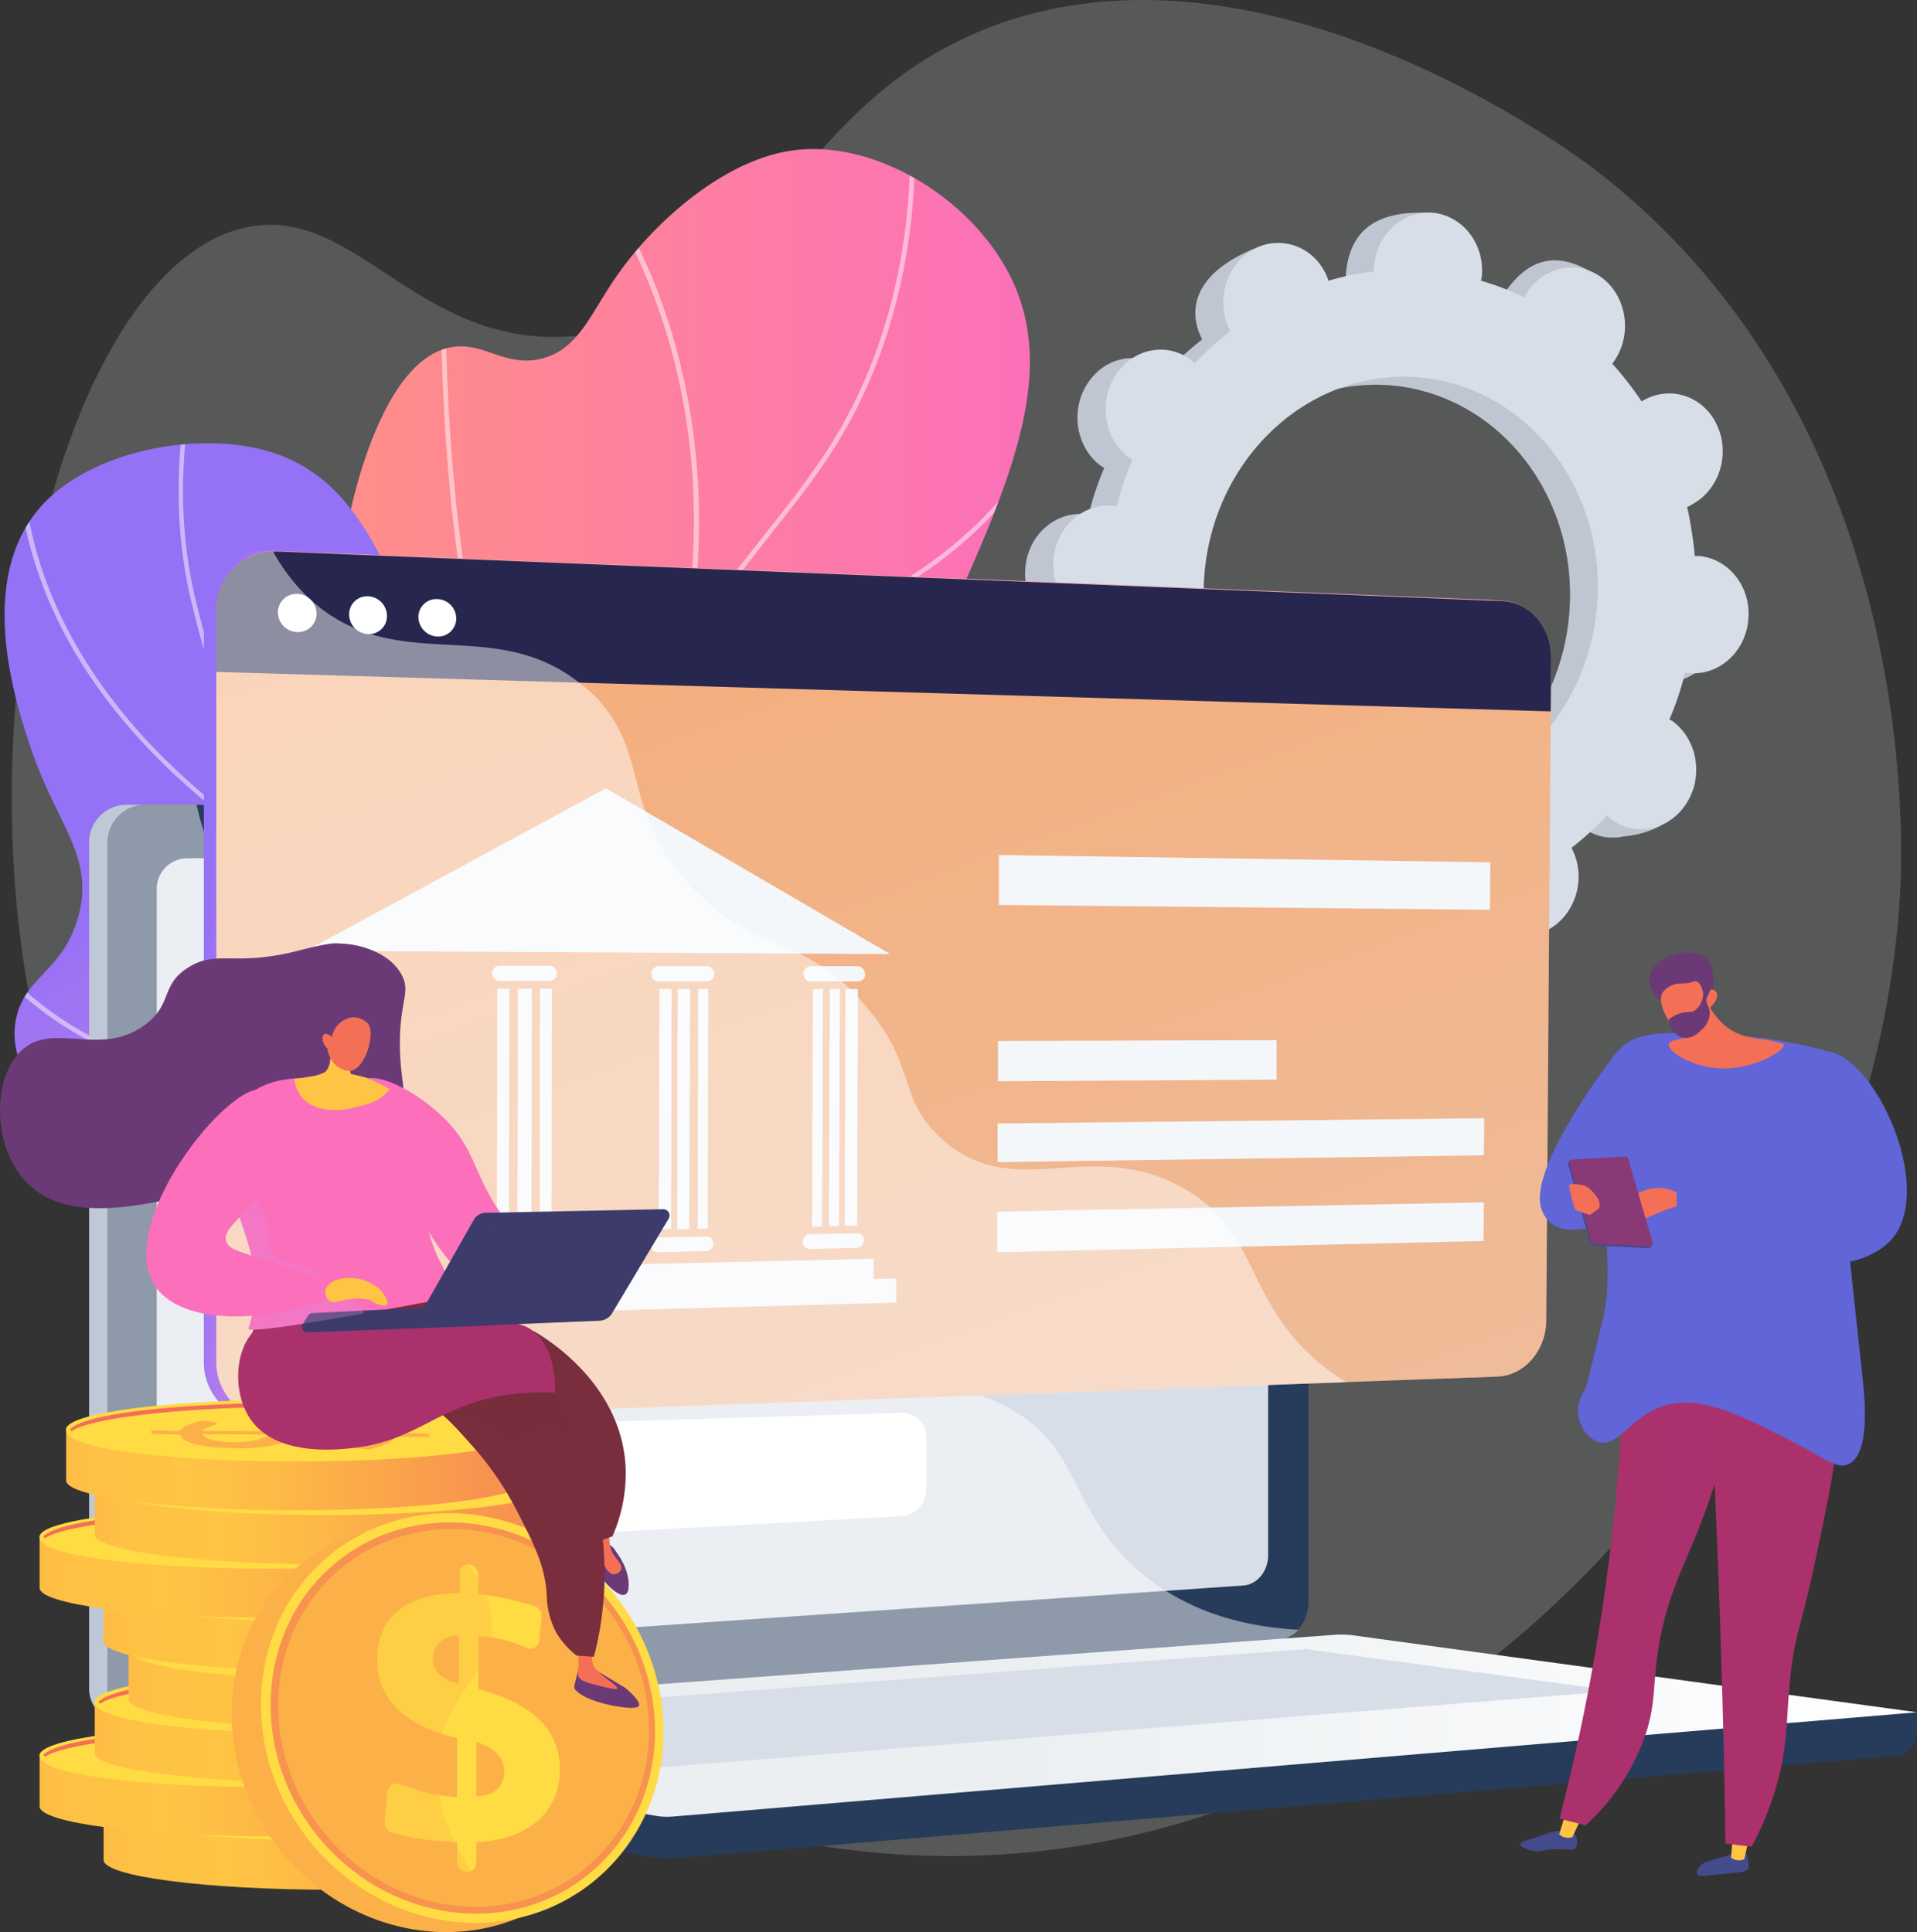 <svg xmlns="http://www.w3.org/2000/svg" xmlns:xlink="http://www.w3.org/1999/xlink" width="448.953" height="452.572" viewBox="0 0 448.953 452.572">
  <rect x="0" y="0" width="448.953" height="452.572" fill="#333333" stroke="none"/>
  <defs>
    <linearGradient id="linear-gradient" y1="0.77" x2="1" y2="0.77" gradientUnits="objectBoundingBox">
      <stop offset="0" stop-color="#ff9085"/>
      <stop offset="1" stop-color="#fb6fbb"/>
    </linearGradient>
    <clipPath id="clip-path">
      <path id="Path_40731" data-name="Path 40731" d="M197.7,360.273c-6.6-17.534-13.481-44.118-7.824-74.1,7.447-39.31,30.166-49.869,57.5-109.165,17.251-37.52,28.941-63.821,17.063-86.824-9.239-18-31.864-31.863-51.189-28.941-16.026,2.451-31.77,16.781-40.065,28.376-6.788,9.427-9.145,17.628-17.723,20.174-8.862,2.545-13.858-3.865-21.588-2.546-15.649,2.64-22.625,33.561-23.757,38.557-12.538,55.62,16.686,111.711,29.79,136.033A340.4,340.4,0,0,0,197.7,360.273Z" fill="none"/>
    </clipPath>
    <linearGradient id="linear-gradient-2" x1="0.728" y1="1.05" x2="0.414" y2="0.394" gradientUnits="objectBoundingBox">
      <stop offset="0.004" stop-color="#e38ddd"/>
      <stop offset="1" stop-color="#9571f6"/>
    </linearGradient>
    <clipPath id="clip-path-2">
      <path id="Path_40735" data-name="Path 40735" d="M193.931,341.042c-29.507-.094-67.121-4.431-103.038-21.117-9.144-4.242-65.8-30.543-58.825-56.373,2.451-9.051,10.747-10.465,14.235-22.531,4.148-14.329-4.808-21.588-10.935-39.594-3.583-10.747-14.235-42.139,4.713-59.3C51.394,131.855,72.7,127.236,88.913,131.1c23.757,5.751,31.675,29.035,44.4,68.535,11.313,35.069,8.2,43.553,16.78,68.723C156.506,287.025,168.667,312.667,193.931,341.042Z" fill="none"/>
    </clipPath>
    <linearGradient id="linear-gradient-3" y1="-7.895" x2="1" y2="-7.895" gradientUnits="objectBoundingBox">
      <stop offset="0.494" stop-color="#ebeff2"/>
      <stop offset="1" stop-color="#fff"/>
    </linearGradient>
    <linearGradient id="linear-gradient-4" x1="0.1" y1="0.445" x2="-0.004" y2="0.44" xlink:href="#linear-gradient-2"/>
    <linearGradient id="linear-gradient-5" x1="0.934" y1="1.262" x2="0.076" y2="-0.305" gradientUnits="objectBoundingBox">
      <stop offset="0.004" stop-color="#edbf9f"/>
      <stop offset="1" stop-color="#f7a872"/>
    </linearGradient>
    <linearGradient id="linear-gradient-6" x1="0.684" y1="6.341" x2="0.154" y2="1.065" gradientUnits="objectBoundingBox">
      <stop offset="0" stop-color="#444b8c"/>
      <stop offset="0.996" stop-color="#26264f"/>
    </linearGradient>
    <linearGradient id="linear-gradient-7" x1="-106.778" y1="-1.666" x2="-106.298" y2="-1.397" gradientUnits="objectBoundingBox">
      <stop offset="0" stop-color="#aa80f9"/>
      <stop offset="0.996" stop-color="#6165d7"/>
    </linearGradient>
    <linearGradient id="linear-gradient-8" x1="61.5" y1="-66.343" x2="62.498" y2="-66.343" xlink:href="#linear-gradient-6"/>
    <linearGradient id="linear-gradient-9" x1="233.055" y1="-36.739" x2="234.288" y2="-34.955" gradientUnits="objectBoundingBox">
      <stop offset="0" stop-color="#ffc444"/>
      <stop offset="0.996" stop-color="#f36f56"/>
    </linearGradient>
    <linearGradient id="linear-gradient-10" x1="90.669" y1="11.69" x2="91.634" y2="11.69" xlink:href="#linear-gradient-6"/>
    <linearGradient id="linear-gradient-11" x1="199.667" y1="-11.532" x2="200.666" y2="-9.655" xlink:href="#linear-gradient-9"/>
    <linearGradient id="linear-gradient-12" x1="-54.182" y1="-2.295" x2="-54.982" y2="-1.63" gradientUnits="objectBoundingBox">
      <stop offset="0" stop-color="#ab316d"/>
      <stop offset="1" stop-color="#792d3d"/>
    </linearGradient>
    <linearGradient id="linear-gradient-13" x1="-62.186" y1="-2.293" x2="-63.102" y2="-1.629" xlink:href="#linear-gradient-12"/>
    <linearGradient id="linear-gradient-14" x1="-88.881" y1="-0.771" x2="-90.013" y2="-0.123" xlink:href="#linear-gradient-12"/>
    <linearGradient id="linear-gradient-15" x1="-35.867" y1="-1.114" x2="-35.271" y2="-0.687" xlink:href="#linear-gradient-7"/>
    <linearGradient id="linear-gradient-16" x1="-153.426" y1="-13.581" x2="-152.428" y2="-13.581" xlink:href="#linear-gradient-9"/>
    <linearGradient id="linear-gradient-17" x1="-95.202" y1="-33.926" x2="-95.419" y2="-33.636" xlink:href="#linear-gradient-6"/>
    <linearGradient id="linear-gradient-18" x1="-96.748" y1="-34.275" x2="-96.226" y2="-33.293" gradientUnits="objectBoundingBox">
      <stop offset="0" stop-color="#311944"/>
      <stop offset="1" stop-color="#893976"/>
    </linearGradient>
    <linearGradient id="linear-gradient-19" x1="-127.74" y1="-33.631" x2="-126.244" y2="-33.631" xlink:href="#linear-gradient-18"/>
    <linearGradient id="linear-gradient-20" x1="-328.193" y1="-13.942" x2="-326.571" y2="-15.97" xlink:href="#linear-gradient-9"/>
    <linearGradient id="linear-gradient-21" x1="-36.419" y1="-1.552" x2="-35.814" y2="-1.044" xlink:href="#linear-gradient-7"/>
    <linearGradient id="linear-gradient-22" x1="-70.861" y1="-21.472" x2="-70.808" y2="-19.404" xlink:href="#linear-gradient-9"/>
    <linearGradient id="linear-gradient-23" x1="38.053" y1="-1.729" x2="37.376" y2="-0.076" gradientUnits="objectBoundingBox">
      <stop offset="0" stop-color="#311944"/>
      <stop offset="1" stop-color="#6b3976"/>
    </linearGradient>
    <linearGradient id="linear-gradient-24" x1="-233.259" y1="8.33" x2="-233.294" y2="5.245" xlink:href="#linear-gradient-9"/>
    <linearGradient id="linear-gradient-25" x1="56.234" y1="-2.47" x2="55.219" y2="-0.609" xlink:href="#linear-gradient-23"/>
    <linearGradient id="linear-gradient-26" x1="-45.019" y1="-1.838" x2="-44.912" y2="-0.85" xlink:href="#linear-gradient-7"/>
    <linearGradient id="linear-gradient-27" x1="-0.085" y1="-21.466" x2="1.065" y2="-21.466" gradientUnits="objectBoundingBox">
      <stop offset="0" stop-color="#fcb148"/>
      <stop offset="0.052" stop-color="#fdba46"/>
      <stop offset="0.142" stop-color="#ffc244"/>
      <stop offset="0.318" stop-color="#ffc444"/>
      <stop offset="0.485" stop-color="#fdb946"/>
      <stop offset="0.775" stop-color="#f99c4d"/>
      <stop offset="0.866" stop-color="#f8924f"/>
      <stop offset="1" stop-color="#f8924f"/>
    </linearGradient>
    <linearGradient id="linear-gradient-28" x1="0.495" y1="-27.651" x2="0.556" y2="-31.574" gradientUnits="objectBoundingBox">
      <stop offset="0" stop-color="#ffdb44"/>
      <stop offset="1" stop-color="#feef06"/>
    </linearGradient>
    <linearGradient id="linear-gradient-29" x1="0.492" y1="-48.064" x2="0.511" y2="-50.138" xlink:href="#linear-gradient-28"/>
    <linearGradient id="linear-gradient-30" x1="-14.701" y1="-55.729" x2="-14.682" y2="-58.163" gradientUnits="objectBoundingBox">
      <stop offset="0.004" stop-color="#f36f56"/>
      <stop offset="0.306" stop-color="#f99c4c"/>
      <stop offset="0.545" stop-color="#fdb946"/>
      <stop offset="0.682" stop-color="#ffc444"/>
      <stop offset="0.804" stop-color="#ffc244"/>
      <stop offset="0.867" stop-color="#feba46"/>
      <stop offset="0.916" stop-color="#fcad49"/>
      <stop offset="0.958" stop-color="#f99a4d"/>
      <stop offset="0.996" stop-color="#f58152"/>
      <stop offset="1" stop-color="#f57e53"/>
    </linearGradient>
    <linearGradient id="linear-gradient-31" x1="-0.085" y1="-20.144" x2="1.065" y2="-20.144" xlink:href="#linear-gradient-27"/>
    <linearGradient id="linear-gradient-32" x1="0.495" y1="-25.848" x2="0.556" y2="-29.771" xlink:href="#linear-gradient-28"/>
    <linearGradient id="linear-gradient-33" x1="0.492" y1="-44.969" x2="0.511" y2="-47.042" xlink:href="#linear-gradient-28"/>
    <linearGradient id="linear-gradient-34" x1="-14.419" y1="-55.718" x2="-14.4" y2="-58.152" xlink:href="#linear-gradient-30"/>
    <linearGradient id="linear-gradient-35" x1="-0.085" y1="-18.82" x2="1.065" y2="-18.82" xlink:href="#linear-gradient-27"/>
    <linearGradient id="linear-gradient-36" x1="0.495" y1="-24.053" x2="0.556" y2="-27.975" xlink:href="#linear-gradient-28"/>
    <linearGradient id="linear-gradient-37" x1="0.492" y1="-41.878" x2="0.511" y2="-43.952" xlink:href="#linear-gradient-28"/>
    <linearGradient id="linear-gradient-38" x1="-14.662" y1="-55.729" x2="-14.643" y2="-58.163" xlink:href="#linear-gradient-30"/>
    <linearGradient id="linear-gradient-39" x1="-0.086" y1="-17.487" x2="1.064" y2="-17.487" xlink:href="#linear-gradient-27"/>
    <linearGradient id="linear-gradient-40" x1="0.495" y1="-22.251" x2="0.556" y2="-26.174" xlink:href="#linear-gradient-28"/>
    <linearGradient id="linear-gradient-41" x1="0.492" y1="-38.782" x2="0.511" y2="-40.856" xlink:href="#linear-gradient-28"/>
    <linearGradient id="linear-gradient-42" x1="-14.809" y1="-55.719" x2="-14.79" y2="-58.153" xlink:href="#linear-gradient-30"/>
    <linearGradient id="linear-gradient-43" x1="-0.085" y1="-16.064" x2="1.065" y2="-16.064" xlink:href="#linear-gradient-27"/>
    <linearGradient id="linear-gradient-44" x1="0.495" y1="-20.313" x2="0.556" y2="-24.237" xlink:href="#linear-gradient-28"/>
    <linearGradient id="linear-gradient-45" x1="0.492" y1="-35.436" x2="0.511" y2="-37.509" xlink:href="#linear-gradient-28"/>
    <linearGradient id="linear-gradient-46" x1="-14.701" y1="-55.729" x2="-14.682" y2="-58.163" xlink:href="#linear-gradient-30"/>
    <linearGradient id="linear-gradient-47" x1="-0.085" y1="-14.741" x2="1.065" y2="-14.741" xlink:href="#linear-gradient-27"/>
    <linearGradient id="linear-gradient-48" x1="0.495" y1="-18.514" x2="0.556" y2="-22.438" xlink:href="#linear-gradient-28"/>
    <linearGradient id="linear-gradient-49" x1="0.492" y1="-32.34" x2="0.511" y2="-34.414" xlink:href="#linear-gradient-28"/>
    <linearGradient id="linear-gradient-50" x1="-14.419" y1="-55.719" x2="-14.4" y2="-58.153" xlink:href="#linear-gradient-30"/>
    <linearGradient id="linear-gradient-51" x1="-0.085" y1="-13.417" x2="1.065" y2="-13.417" xlink:href="#linear-gradient-27"/>
    <linearGradient id="linear-gradient-52" x1="0.495" y1="-16.718" x2="0.556" y2="-20.642" xlink:href="#linear-gradient-28"/>
    <linearGradient id="linear-gradient-53" x1="0.492" y1="-29.25" x2="0.511" y2="-31.323" xlink:href="#linear-gradient-28"/>
    <linearGradient id="linear-gradient-54" x1="-14.662" y1="-55.729" x2="-14.643" y2="-58.164" xlink:href="#linear-gradient-30"/>
    <linearGradient id="linear-gradient-55" x1="-0.086" y1="-12.084" x2="1.065" y2="-12.084" xlink:href="#linear-gradient-27"/>
    <linearGradient id="linear-gradient-56" x1="0.495" y1="-14.913" x2="0.556" y2="-18.836" xlink:href="#linear-gradient-28"/>
    <linearGradient id="linear-gradient-57" x1="0.492" y1="-26.153" x2="0.511" y2="-28.226" xlink:href="#linear-gradient-28"/>
    <linearGradient id="linear-gradient-58" x1="-14.536" y1="-55.72" x2="-14.517" y2="-58.154" xlink:href="#linear-gradient-30"/>
    <linearGradient id="linear-gradient-59" x1="0.329" y1="-3.296" x2="-0.254" y2="-3.48" xlink:href="#linear-gradient-27"/>
    <linearGradient id="linear-gradient-60" x1="0.727" y1="-2.703" x2="0.207" y2="-3.831" xlink:href="#linear-gradient-28"/>
    <linearGradient id="linear-gradient-61" x1="0.636" y1="-4.103" x2="0.531" y2="-3.538" xlink:href="#linear-gradient-27"/>
    <linearGradient id="linear-gradient-62" x1="0.409" y1="-3.319" x2="0.858" y2="-4.255" xlink:href="#linear-gradient-27"/>
    <linearGradient id="linear-gradient-63" x1="0.252" y1="-3.944" x2="0.712" y2="-4.964" xlink:href="#linear-gradient-28"/>
    <linearGradient id="linear-gradient-64" x1="0.463" y1="-3.391" x2="1.214" y2="-4.328" xlink:href="#linear-gradient-27"/>
    <linearGradient id="linear-gradient-65" x1="-31.579" y1="0.177" x2="-30.39" y2="-1.059" xlink:href="#linear-gradient-23"/>
    <linearGradient id="linear-gradient-66" x1="1.087" y1="-5.37" x2="0.322" y2="-0.331" xlink:href="#linear-gradient"/>
    <linearGradient id="linear-gradient-67" x1="-208.925" y1="-36.383" x2="-207.926" y2="-36.383" xlink:href="#linear-gradient-23"/>
    <linearGradient id="linear-gradient-68" x1="-329.805" y1="-34.58" x2="-327.447" y2="-27.598" xlink:href="#linear-gradient-9"/>
    <linearGradient id="linear-gradient-69" x1="-342.86" y1="-22.933" x2="-341.858" y2="-22.933" xlink:href="#linear-gradient-23"/>
    <linearGradient id="linear-gradient-70" x1="-522.583" y1="-25.667" x2="-520.094" y2="-21.768" xlink:href="#linear-gradient-9"/>
    <linearGradient id="linear-gradient-71" x1="-99.234" y1="-3.608" x2="-98.877" y2="-4.936" xlink:href="#linear-gradient-12"/>
    <linearGradient id="linear-gradient-72" x1="-36.782" y1="-2.744" x2="-36.59" y2="-2.169" xlink:href="#linear-gradient-12"/>
    <linearGradient id="linear-gradient-73" x1="-38.602" y1="-5.674" x2="-38.4" y2="-4.484" xlink:href="#linear-gradient-12"/>
    <linearGradient id="linear-gradient-74" x1="-41.059" y1="-5.636" x2="-40.907" y2="-7.815" xlink:href="#linear-gradient-12"/>
    <linearGradient id="linear-gradient-75" x1="1.039" y1="-4.981" x2="0.311" y2="-0.379" xlink:href="#linear-gradient"/>
    <linearGradient id="linear-gradient-76" x1="1.205" y1="-45.656" x2="0.186" y2="-9.249" xlink:href="#linear-gradient"/>
    <linearGradient id="linear-gradient-77" x1="83.223" y1="16.915" x2="83.275" y2="18.681" xlink:href="#linear-gradient-9"/>
    <linearGradient id="linear-gradient-78" x1="164.292" y1="25.914" x2="164.248" y2="22.749" xlink:href="#linear-gradient-9"/>
    <linearGradient id="linear-gradient-79" x1="-35.872" y1="-25.241" x2="-34.872" y2="-25.241" gradientUnits="objectBoundingBox">
      <stop offset="0" stop-color="#40447e"/>
      <stop offset="0.996" stop-color="#3c3b6b"/>
    </linearGradient>
    <linearGradient id="linear-gradient-80" x1="-27.027" y1="-4.096" x2="-26.55" y2="-5.119" xlink:href="#linear-gradient-79"/>
    <linearGradient id="linear-gradient-81" x1="-34.177" y1="-4.238" x2="-33.572" y2="-5.289" xlink:href="#linear-gradient-79"/>
    <linearGradient id="linear-gradient-82" x1="0.586" y1="-2.985" x2="0.361" y2="-5.096" xlink:href="#linear-gradient-2"/>
    <linearGradient id="linear-gradient-83" x1="1.161" y1="-5.641" x2="0.252" y2="-0.54" xlink:href="#linear-gradient"/>
    <linearGradient id="linear-gradient-84" x1="0.749" y1="-22.923" x2="-0.253" y2="-25.034" xlink:href="#linear-gradient-9"/>
  </defs>
  <g id="Main_Illustration" data-name="Main Illustration" transform="translate(-28.073 -25.937)">
    <path id="Path_40723" data-name="Path 40723" d="M258.978,32.682c-47.984,19.043-52.509,67.781-95.685,71.929-37.614,3.676-51.849-31.581-78.245-25.265-40.159,9.616-65.424,105.395-49.3,184.111C52.431,344.813,122.38,452.847,238.333,460.3c130.188,8.3,228.7-116.142,234.734-225.213.66-11.784,4.525-110.674-71.08-169.122C398.216,62.943,323.742,6.946,258.978,32.682Z" fill="#f4f7fa" opacity="0.19"/>
    <g id="Group_43422" data-name="Group 43422">
      <path id="Path_40724" data-name="Path 40724" d="M417.259,185.495c6.976.566,13.2-5.09,13.763-12.632.66-7.542-4.525-14.141-11.5-14.8h-1.037a94.012,94.012,0,0,0-1.791-11.5,2.937,2.937,0,0,0,.943-.471c6.41-3.3,9.144-11.5,6.222-18.288-2.923-6.882-10.464-9.71-16.875-6.505a8.216,8.216,0,0,0-.942.565A79.508,79.508,0,0,0,399.159,113a8.309,8.309,0,0,0,.66-.943c4.053-6.222,2.639-14.8-3.017-19.137-5.751-4.336-13.669-2.734-17.723,3.583-.188.282-.377.66-.566.942a61.932,61.932,0,0,0-10.087-3.865c.1-.377.1-.754.189-1.131.66-7.542,1.98-16.12-5-16.592-16.215-1.131-19.7,6.882-20.363,14.424v1.131A59.312,59.312,0,0,0,332.6,93.581c-.1-.377-.283-.754-.377-1.037-2.923-6.882-2.452-11.407-9.145-8.861-14.612,5.562-16.874,13.858-13.952,20.739.189.377.283.66.472,1.037a77.758,77.758,0,0,0-8.3,7.542c-.283-.283-.566-.471-.849-.754-5.75-4.337-13.669-2.734-17.723,3.582-4.053,6.222-2.639,14.8,3.017,19.137a8.317,8.317,0,0,0,.943.566,68.772,68.772,0,0,0-3.677,11.029c-.377-.094-.66-.094-1.037-.188-6.976-.566-13.2,5.09-13.763,12.632-.66,7.542,4.525,14.141,11.5,14.8h1.037a94.006,94.006,0,0,0,1.791,11.5,2.958,2.958,0,0,0-.943.471c-6.41,3.3-9.144,11.5-6.222,18.289,2.923,6.881,10.464,9.709,16.875,6.5a8.217,8.217,0,0,0,.942-.565,79.419,79.419,0,0,0,6.882,8.861,8.308,8.308,0,0,0-.66.943c-4.053,6.222-2.639,14.8,3.017,19.137,5.75,4.336,18.1,2.357,22.154-3.96.188-.282-4.054-.282-3.96-.565a61.968,61.968,0,0,0,10.087,3.865c-.094.377-.094.754-.188,1.131-.66,7.542,4.525,14.141,11.5,14.8,6.976.565,13.2-5.091,13.763-12.633v-1.131a59.3,59.3,0,0,0,10.653-2.168c.094.377.283.754.377,1.037,2.922,6.882,10.464,9.71,16.874,6.5,6.411-3.3,9.145-11.5,6.222-18.289-.188-.377-.283-.66-.471-1.037a77.844,77.844,0,0,0,8.3-7.542c.283.283.565.472.848.755,5.751,4.336,13.669,2.733,17.723-3.583,4.054-6.222,2.64-14.8-3.017-19.137a8.215,8.215,0,0,0-.942-.565,68.782,68.782,0,0,0,3.676-11.03A5,5,0,0,1,417.259,185.495Zm-71.835,30.261c-25.358-2.168-44.118-26.113-41.762-53.64,2.357-27.433,24.794-47.984,50.153-45.91,25.358,2.168,44.118,26.113,41.761,53.64C393.22,197.279,370.783,217.83,345.424,215.756Z" fill="#bfc6d1"/>
      <path id="Path_40725" data-name="Path 40725" d="M417.636,146.09c6.41-3.3,9.144-11.5,6.222-18.288-2.923-6.882-10.464-9.71-16.875-6.505a8.216,8.216,0,0,0-.942.565A79.508,79.508,0,0,0,399.159,113a8.309,8.309,0,0,0,.66-.943c4.053-6.222,7.164-18.665,1.037-22.342-11.69-6.976-17.723.566-21.777,6.788-.188.282-.377.659-.566.942a61.932,61.932,0,0,0-10.087-3.865c.1-.377.1-.754.189-1.131A13.966,13.966,0,0,0,365.127,81.8c-1.6,11.878-3.017,23.662-4.336,35.54,21.776,5.468,36.954,27.528,34.88,52.509-1.791,21.117-15.461,38.086-33.184,43.93,0,2.263.1,4.62.1,6.977-.1,6.316-.472,12.538-.849,18.854,1.7-.377,3.394-.754,5.091-1.226.094.377.283.754.377,1.037,2.922,6.882,9.521,11.03,21.211,5.468,6.505-3.017,4.808-10.558,1.791-17.346-.189-.377-.283-.66-.471-1.037a77.74,77.74,0,0,0,8.3-7.542c.283.283.566.472.849.755,5.75,4.336,18.571,1.885,22.625-4.337s-2.263-13.952-8.013-18.288a8.177,8.177,0,0,0-.943-.566,68.787,68.787,0,0,0,3.677-11.03c.377.1.66.1,1.037.189,6.976.565,13.2-5.091,13.763-12.633.66-7.541-4.525-14.14-11.5-14.8h-1.037a94.012,94.012,0,0,0-1.791-11.5A5.743,5.743,0,0,1,417.636,146.09Z" fill="#bfc6d1"/>
      <path id="Path_40726" data-name="Path 40726" d="M423.763,183.61c6.976.565,13.2-5.091,13.764-12.632.66-7.542-4.525-14.141-11.5-14.8h-1.037a94.207,94.207,0,0,0-1.791-11.5,2.942,2.942,0,0,0,.942-.471c6.411-3.3,9.145-11.5,6.222-18.289-2.922-6.882-10.464-9.71-16.874-6.5a8.466,8.466,0,0,0-.943.566,79.324,79.324,0,0,0-6.882-8.861,8.059,8.059,0,0,0,.66-.943c4.054-6.222,2.64-14.8-3.016-19.137-5.751-4.337-13.67-2.734-17.723,3.582-.189.283-.377.66-.566.943A61.877,61.877,0,0,0,374.931,91.7c.094-.377.094-.754.189-1.131.66-7.542-4.525-14.141-11.5-14.8-6.976-.566-13.2,5.091-13.764,12.632v1.132A59.312,59.312,0,0,0,339.2,91.7c-.1-.377-.283-.754-.378-1.037-2.922-6.882-10.464-9.71-16.874-6.5-6.41,3.3-9.144,11.5-6.222,18.289.189.377.283.66.471,1.037a77.729,77.729,0,0,0-8.3,7.541c-.283-.282-.566-.471-.849-.754-5.75-4.336-13.669-2.734-17.723,3.582-4.053,6.222-2.639,14.8,3.017,19.137a8.314,8.314,0,0,0,.943.566,68.784,68.784,0,0,0-3.677,11.03c-.377-.1-.66-.1-1.037-.189-6.976-.565-13.2,5.091-13.763,12.632-.66,7.542,4.525,14.141,11.5,14.8h1.037a94.006,94.006,0,0,0,1.791,11.5,2.958,2.958,0,0,0-.943.471c-6.41,3.3-9.144,11.5-6.222,18.289,2.923,6.882,10.464,9.71,16.875,6.5a8.211,8.211,0,0,0,.942-.566,79.327,79.327,0,0,0,6.882,8.861,8.31,8.31,0,0,0-.66.943c-4.053,6.222-2.639,14.8,3.017,19.137,5.75,4.337,13.669,2.734,17.723-3.582.188-.283.377-.66.565-.943a61.912,61.912,0,0,0,10.087,3.865c-.094.377-.094.754-.188,1.131-.66,7.542,4.525,14.141,11.5,14.8,6.976.566,13.2-5.091,13.763-12.632v-1.132a59.306,59.306,0,0,0,10.653-2.168c.094.377.283.754.377,1.037,2.923,6.882,10.464,9.71,16.875,6.505,6.41-3.3,9.144-11.5,6.221-18.289-.188-.377-.282-.66-.471-1.037a77.734,77.734,0,0,0,8.3-7.541c.283.283.566.471.848.754,5.751,4.336,13.67,2.734,17.723-3.582,4.054-6.222,2.64-14.8-3.016-19.137a8.32,8.32,0,0,0-.943-.566,68.782,68.782,0,0,0,3.676-11.03A1.861,1.861,0,0,0,423.763,183.61Zm-71.834,30.261c-25.359-2.168-44.119-26.113-41.762-53.64,2.357-27.433,24.793-47.984,50.152-45.91,25.359,2.168,44.119,26.113,41.762,53.64S377.288,216.039,351.929,213.871Z" fill="#d8dee8"/>
    </g>
    <g id="Group_43435" data-name="Group 43435">
      <g id="Group_43428" data-name="Group 43428">
        <g id="Group_43427" data-name="Group 43427">
          <g id="Group_43423" data-name="Group 43423">
            <path id="SVGID" d="M197.7,360.273c-6.6-17.534-13.481-44.118-7.824-74.1,7.447-39.31,30.166-49.869,57.5-109.165,17.251-37.52,28.941-63.821,17.063-86.824-9.239-18-31.864-31.863-51.189-28.941-16.026,2.451-31.77,16.781-40.065,28.376-6.788,9.427-9.145,17.628-17.723,20.174-8.862,2.545-13.858-3.865-21.588-2.546-15.649,2.64-22.625,33.561-23.757,38.557-12.538,55.62,16.686,111.711,29.79,136.033A340.4,340.4,0,0,0,197.7,360.273Z" fill="url(#linear-gradient)"/>
          </g>
          <g id="Group_43426" data-name="Group 43426">
            <g id="Group_43425" data-name="Group 43425" clip-path="url(#clip-path)">
              <g id="Group_43424" data-name="Group 43424" opacity="0.5">
                <path id="Path_40727" data-name="Path 40727" d="M207.129,376.394c-17.346-18.666-30.921-37.332-40.348-55.714-14.046-27.056-18.477-52.509-13.386-75.511,3.959-18.006,14.046-34.692,26.773-55.809,10.558-17.534,19.608-28.941,27.621-39.028,10.37-13.1,18.477-23.473,25.076-41.008,6.6-17.817,9.333-37.519,8.107-58.353l1.132-.094C243.329,71.9,240.6,91.7,233.9,109.7c-6.6,17.722-14.8,28.092-25.265,41.29-7.918,10.087-16.968,21.494-27.527,38.934-13.2,21.871-22.719,37.614-26.678,55.525-10.747,48.456,23.19,97.571,53.546,130.188Z" fill="#fff"/>
                <path id="Path_40728" data-name="Path 40728" d="M189.878,177.388h-1.886l.094-.66c6.505-37.9-.942-67.309-8.39-85.221-8.013-19.514-17.723-30.166-17.817-30.261l.849-.754c.188.094,9.992,10.936,18.1,30.544,7.447,18.006,14.894,47.418,8.578,85.315a99.249,99.249,0,0,0,32.147-5.845c16.686-5.939,39.782-19.231,55.242-48.832l.943.471c-15.649,29.978-39.028,43.365-55.9,49.4A98.094,98.094,0,0,1,189.878,177.388Z" fill="#fff"/>
                <path id="Path_40729" data-name="Path 40729" d="M161.031,225.278l-.283-.283c-13.764-12.633-22.814-40.16-27.056-81.733a506.872,506.872,0,0,1-2.262-58.825h1.131a480.309,480.309,0,0,0,2.262,58.636c4.148,40.443,13.2,68.347,26.4,80.79a272.574,272.574,0,0,1,43.553-19.042c23.1-7.636,62.031,5,62.408,5.185l-.377,1.037c-.378-.1-38.934-12.633-61.748-5.185C182.147,213.4,161.6,224.9,161.313,224.995Z" fill="#fff"/>
                <path id="Path_40730" data-name="Path 40730" d="M163.1,313.326l-.943-.565c-.189-.094-17.157-11.218-36.671-31.11-18.006-18.382-42.045-48.172-53.829-85.786L48.848,123.182l1.037-.377L72.7,195.488c11.784,37.425,35.634,67.121,53.546,85.409,16.874,17.158,31.769,27.81,35.634,30.356-1.225-26.679,15.932-41.951,30.638-50.153a108.611,108.611,0,0,1,32.995-11.5l.188,1.132a107.727,107.727,0,0,0-32.617,11.406c-21.3,11.784-31.392,28.753-29.978,50.247Z" fill="#fff"/>
              </g>
            </g>
          </g>
        </g>
      </g>
      <g id="Group_43434" data-name="Group 43434">
        <g id="Group_43433" data-name="Group 43433">
          <g id="Group_43429" data-name="Group 43429">
            <path id="SVGID-2" data-name="SVGID" d="M193.931,341.042c-29.507-.094-67.121-4.431-103.038-21.117-9.144-4.242-65.8-30.543-58.825-56.373,2.451-9.051,10.747-10.465,14.235-22.531,4.148-14.329-4.808-21.588-10.935-39.594-3.583-10.747-14.235-42.139,4.713-59.3C51.394,131.855,72.7,127.236,88.913,131.1c23.757,5.751,31.675,29.035,44.4,68.535,11.313,35.069,8.2,43.553,16.78,68.723C156.506,287.025,168.667,312.667,193.931,341.042Z" fill="url(#linear-gradient-2)"/>
          </g>
          <g id="Group_43432" data-name="Group 43432">
            <g id="Group_43431" data-name="Group 43431" clip-path="url(#clip-path-2)">
              <g id="Group_43430" data-name="Group 43430" opacity="0.5">
                <path id="Path_40732" data-name="Path 40732" d="M269.819,357.728a176.672,176.672,0,0,1-43.553-5.373c-39.782-9.9-74.1-34.126-102-71.835C95.23,241.3,80.335,197.279,72.982,167.3c-5.091-20.928-3.865-44.024,3.676-68.535l1.037.283c-7.541,24.416-8.767,47.23-3.676,67.969C82.974,203.5,120.4,324.639,226.455,351.412c29.695,7.447,61.087,7.07,93.516-1.226l.283,1.037A204.564,204.564,0,0,1,269.819,357.728Z" fill="#fff"/>
                <path id="Path_40733" data-name="Path 40733" d="M93.533,226.6l-.377-.282C29.9,184.458,30.937,137.134,32.822,123.654a1.141,1.141,0,0,1,.1-.472h1.131a2.491,2.491,0,0,1-.094.66c-1.792,13.292-2.923,59.956,59.39,101.341a120.27,120.27,0,0,0,14.895-25.453c6.222-14.329,12.444-36.294,6.505-59.768l1.037-.282c6.033,23.756-.283,46-6.6,60.521A122.174,122.174,0,0,1,93.816,226.22Z" fill="#fff"/>
                <path id="Path_40734" data-name="Path 40734" d="M101.734,281.651c-26.3,0-44.5-6.976-55.9-13.669-15.649-9.144-22.154-19.8-22.248-19.891l.943-.566c.094.1,6.5,10.465,21.87,19.515,14.235,8.295,39.123,17.063,77.4,11.972,1.6-3.394,16.968-38.085,13.952-84.844l-3.205-49.681,1.131-.094,3.205,49.681c3.205,49.3-14.046,85.315-14.235,85.692l-.094.283h-.283A163.223,163.223,0,0,1,101.734,281.651Z" fill="#fff"/>
              </g>
            </g>
          </g>
        </g>
      </g>
    </g>
    <g id="Group_43440" data-name="Group 43440">
      <g id="Group_43438" data-name="Group 43438">
        <g id="Group_43437" data-name="Group 43437">
          <path id="Path_40736" data-name="Path 40736" d="M477.026,427.111l-418-3.582v10.653a5.686,5.686,0,0,0,4.336,5.844l118.216,21.023a15.986,15.986,0,0,0,4.242.188L472.5,437.2c2.546-.188,4.525-2.734,4.525-5.656Z" fill="#273c5b"/>
          <g id="Group_43436" data-name="Group 43436">
            <path id="Path_40737" data-name="Path 40737" d="M323.176,409.954,57.521,429.468a8.037,8.037,0,0,1-8.578-8.3V223.392a8.817,8.817,0,0,1,8.578-8.956H323.176c3.96,0,7.071,3.583,7.071,8.108V401.375C330.341,405.806,327.136,409.671,323.176,409.954Z" fill="#bfc8d6"/>
            <path id="Path_40738" data-name="Path 40738" d="M327.419,409.954,61.764,429.468a8.038,8.038,0,0,1-8.579-8.3V223.392a8.818,8.818,0,0,1,8.579-8.956H327.419c3.959,0,7.07,3.583,7.07,8.108V401.375C334.489,405.806,331.378,409.671,327.419,409.954Z" fill="#273c5b"/>
            <path id="Path_40739" data-name="Path 40739" d="M319.217,397.322,71.756,414.291A6.581,6.581,0,0,1,64.78,407.5V234.328a7.169,7.169,0,0,1,6.976-7.354l247.461-1.037c3.2,0,5.845,2.923,5.845,6.6V390.251C325.062,394.022,322.422,397.133,319.217,397.322Z" fill="#d8dee8"/>
            <path id="Path_40740" data-name="Path 40740" d="M204.018,219.81a3.231,3.231,0,0,1-3.016,3.3,3.313,3.313,0,0,1,0-6.6A3.232,3.232,0,0,1,204.018,219.81Z" fill="#fff"/>
            <path id="Path_40741" data-name="Path 40741" d="M61.764,429.562,326.1,410.143l1.32-.1a7.327,7.327,0,0,0,4.713-2.356c-19.043-1.037-30.826-7.825-38.462-14.8-15.272-14.046-12.633-27.81-29.13-37.048-20.551-11.5-36.766,3.111-52.415-11.313-9.427-8.673-4.807-15.177-16.5-28.187-12.915-14.423-21.305-9.521-34.315-22.531-16.4-16.4-8.2-29.129-22.342-40.913-17.157-14.329-35.634-1.037-51.943-14.8-7.07-5.939-10.935-14.517-12.915-23.662H61.669a8.757,8.757,0,0,0-8.578,8.956V421.267A8.218,8.218,0,0,0,61.764,429.562Z" fill="#fff" opacity="0.48" style="mix-blend-mode: normal;isolation: isolate"/>
          </g>
          <path id="Path_40742" data-name="Path 40742" d="M339.957,408.917,59.03,429.468l122.457,21.777a16.077,16.077,0,0,0,4.243.188l291.3-24.416-132.639-18.1A23.246,23.246,0,0,0,339.957,408.917Z" fill="url(#linear-gradient-3)"/>
          <path id="Path_40743" data-name="Path 40743" d="M100.037,429.657l233.886-17.44,72.4,9.8L174.417,440.592Z" fill="#d8dee8"/>
        </g>
      </g>
      <g id="Group_43439" data-name="Group 43439">
        <path id="Path_40744" data-name="Path 40744" d="M241.067,280.426c-8.013-25.736-33.749-40.631-57.6-33.183-23.756,7.447-36.577,34.314-28.564,60.05s33.749,40.631,57.6,33.183C236.259,333.029,249.08,306.162,241.067,280.426Zm-37.332,31.486.189,6.976-6.788.189-.188-6.505c-4.619-.094-9.144-1.225-11.784-2.734l1.885-8.107a24.657,24.657,0,0,0,11.5,2.734c3.96-.094,6.6-1.7,6.5-4.431-.094-2.639-2.262-4.242-7.447-5.845-7.448-2.262-12.538-5.656-12.727-12.349-.094-6.033,4.054-10.935,11.313-12.538l-.189-6.505,6.788-.188.094,6.033a24.44,24.44,0,0,1,9.993,2.074l-1.792,7.825a21.323,21.323,0,0,0-9.992-2.074c-4.431.094-5.845,2.074-5.845,3.959.094,2.262,2.451,3.677,8.39,5.75,8.3,2.734,11.69,6.411,11.784,12.633C215.8,304.936,211.654,310.31,203.735,311.912Z" fill="#fff"/>
        <path id="Path_40745" data-name="Path 40745" d="M244.932,374.885a6.207,6.207,0,0,1-5.845,6.222l-81.356,4.431c-3.865.188-7.07-2.545-7.07-6.033V366.024c0-3.582,3.3-6.6,7.164-6.693l81.262-2.451a5.7,5.7,0,0,1,5.939,5.75v12.255Z" fill="#fff"/>
      </g>
    </g>
    <g id="Group_43460" data-name="Group 43460">
      <path id="Path_40746" data-name="Path 40746" d="M388.789,179.745,387.658,335.48c-.1,6.976-5,12.821-11.407,13.009L95.607,356.974l-3.488,1.791-1.791.094A13.785,13.785,0,0,1,75.81,345.1V168.715A13.831,13.831,0,0,1,89.1,154.857h1.32l287.054,11.6C383.887,166.83,388.883,172.769,388.789,179.745Z" fill="url(#linear-gradient-4)"/>
      <g id="Group_43459" data-name="Group 43459">
        <path id="Path_40747" data-name="Path 40747" d="M391.334,179.839,390.2,335.386c-.094,6.976-5.185,12.821-11.5,13.009L93.344,358.765A13.865,13.865,0,0,1,78.732,345V168.809a13.685,13.685,0,0,1,13.292-13.763h1.32l286.583,11.6C386.244,166.924,391.334,172.769,391.334,179.839Z" fill="url(#linear-gradient-5)"/>
        <g id="Group_43442" data-name="Group 43442">
          <path id="Path_40748" data-name="Path 40748" d="M391.334,179.839l-.094,12.727L78.732,183.327V168.9A13.685,13.685,0,0,1,92.024,155.14h1.32l286.583,11.6C386.244,166.924,391.334,172.769,391.334,179.839Z" fill="url(#linear-gradient-6)"/>
          <g id="Group_43441" data-name="Group 43441">
            <path id="Path_40749" data-name="Path 40749" d="M102.206,169.658a4.313,4.313,0,0,1-4.525,4.336,4.668,4.668,0,0,1-4.525-4.619,4.369,4.369,0,0,1,4.525-4.337A4.671,4.671,0,0,1,102.206,169.658Z" fill="#fff"/>
            <path id="Path_40750" data-name="Path 40750" d="M118.7,170.223a4.213,4.213,0,0,1-4.431,4.243,4.654,4.654,0,0,1-4.43-4.62,4.238,4.238,0,0,1,4.525-4.242A4.641,4.641,0,0,1,118.7,170.223Z" fill="#fff"/>
            <path id="Path_40751" data-name="Path 40751" d="M134.918,170.789a4.212,4.212,0,0,1-4.431,4.242,4.634,4.634,0,0,1-4.431-4.525,4.212,4.212,0,0,1,4.431-4.242A4.569,4.569,0,0,1,134.918,170.789Z" fill="#fff"/>
          </g>
        </g>
        <g id="Group_43458" data-name="Group 43458">
          <g id="Group_43456" data-name="Group 43456">
            <path id="Path_40752" data-name="Path 40752" d="M99.755,248.657l70.232-38.085,66.555,38.84Z" fill="#f4f7fa"/>
            <g id="Group_43455" data-name="Group 43455">
              <g id="Group_43445" data-name="Group 43445">
                <g id="Group_43443" data-name="Group 43443">
                  <path id="Path_40753" data-name="Path 40753" d="M121.06,253.842a1.79,1.79,0,0,1-1.791,1.791H107.3a1.874,1.874,0,0,1-1.885-1.791h0a1.813,1.813,0,0,1,1.885-1.792l11.973.1a1.606,1.606,0,0,1,1.791,1.7Z" fill="#f4f7fa"/>
                  <path id="Path_40754" data-name="Path 40754" d="M120.966,318.794a1.943,1.943,0,0,1-1.792,1.886l-11.972.282a1.812,1.812,0,0,1-1.885-1.791h0a1.89,1.89,0,0,1,1.885-1.885L119.174,317a1.854,1.854,0,0,1,1.792,1.791Z" fill="#f4f7fa"/>
                </g>
                <g id="Group_43444" data-name="Group 43444">
                  <path id="Path_40755" data-name="Path 40755" d="M110.03,315.4l-3.771.094.094-58.071h3.771Z" fill="#f4f7fa"/>
                  <path id="Path_40756" data-name="Path 40756" d="M115.215,315.306l-2.828.094.094-57.977h2.828Z" fill="#f4f7fa"/>
                  <path id="Path_40757" data-name="Path 40757" d="M119.457,315.212l-2.828.094.094-57.882h2.828Z" fill="#f4f7fa"/>
                </g>
              </g>
              <g id="Group_43448" data-name="Group 43448">
                <g id="Group_43446" data-name="Group 43446">
                  <path id="Path_40758" data-name="Path 40758" d="M158.485,253.936a1.733,1.733,0,0,1-1.791,1.791H145.1a1.789,1.789,0,0,1-1.791-1.791h0a1.789,1.789,0,0,1,1.791-1.791h11.6a1.733,1.733,0,0,1,1.791,1.791Z" fill="#f4f7fa"/>
                  <path id="Path_40759" data-name="Path 40759" d="M158.391,318.04a1.789,1.789,0,0,1-1.791,1.791l-11.6.283a1.733,1.733,0,0,1-1.791-1.791h0a1.789,1.789,0,0,1,1.791-1.791l11.6-.283a1.789,1.789,0,0,1,1.791,1.791Z" fill="#f4f7fa"/>
                </g>
                <g id="Group_43447" data-name="Group 43447">
                  <path id="Path_40760" data-name="Path 40760" d="M152.546,314.552l-3.3.094.094-57.128h3.3Z" fill="#f4f7fa"/>
                  <path id="Path_40761" data-name="Path 40761" d="M157.26,314.458h-2.828l.094-56.94h2.828Z" fill="#f4f7fa"/>
                  <path id="Path_40762" data-name="Path 40762" d="M147.267,314.458h-2.828l.094-56.94h2.828Z" fill="#f4f7fa"/>
                </g>
              </g>
              <g id="Group_43451" data-name="Group 43451">
                <g id="Group_43449" data-name="Group 43449">
                  <path id="Path_40763" data-name="Path 40763" d="M195.345,254.03a1.772,1.772,0,0,1-1.7,1.791H182.336a1.659,1.659,0,0,1-1.7-1.791h0a1.789,1.789,0,0,1,1.791-1.791h11.313a1.835,1.835,0,0,1,1.6,1.791Z" fill="#f4f7fa"/>
                  <path id="Path_40764" data-name="Path 40764" d="M195.157,317.192a1.773,1.773,0,0,1-1.7,1.791l-11.313.283a1.691,1.691,0,0,1-1.7-1.7h0a1.79,1.79,0,0,1,1.792-1.791l11.312-.189a1.533,1.533,0,0,1,1.6,1.6Z" fill="#f4f7fa"/>
                </g>
                <g id="Group_43450" data-name="Group 43450">
                  <path id="Path_40765" data-name="Path 40765" d="M189.5,313.8l-2.828.094.094-56.28h2.922Z" fill="#f4f7fa"/>
                  <path id="Path_40766" data-name="Path 40766" d="M185.258,313.8l-2.922.094.189-56.28h2.828Z" fill="#f4f7fa"/>
                  <path id="Path_40767" data-name="Path 40767" d="M193.837,313.7l-2.357.094.094-56.185h2.357Z" fill="#f4f7fa"/>
                </g>
              </g>
              <g id="Group_43454" data-name="Group 43454">
                <g id="Group_43452" data-name="Group 43452">
                  <path id="Path_40768" data-name="Path 40768" d="M230.7,254.124a1.69,1.69,0,0,1-1.7,1.7H217.97a1.713,1.713,0,0,1-1.7-1.791h0a1.773,1.773,0,0,1,1.7-1.791H229a2.005,2.005,0,0,1,1.7,1.885Z" fill="#f4f7fa"/>
                  <path id="Path_40769" data-name="Path 40769" d="M230.414,316.437a1.773,1.773,0,0,1-1.7,1.792l-10.935.282a1.69,1.69,0,0,1-1.7-1.7h0a1.773,1.773,0,0,1,1.7-1.791l10.935-.188a1.559,1.559,0,0,1,1.7,1.6Z" fill="#f4f7fa"/>
                </g>
                <g id="Group_43453" data-name="Group 43453">
                  <path id="Path_40770" data-name="Path 40770" d="M220.61,313.232h-2.357l.189-55.62H220.8Z" fill="#f4f7fa"/>
                  <path id="Path_40771" data-name="Path 40771" d="M224.569,313.044l-2.357.094.189-55.526h2.357Z" fill="#f4f7fa"/>
                  <path id="Path_40772" data-name="Path 40772" d="M228.811,313.044h-2.922l.189-55.431H229Z" fill="#f4f7fa"/>
                </g>
              </g>
            </g>
            <path id="Path_40773" data-name="Path 40773" d="M232.676,331.144l-129.622,3.582V323.791l129.622-3.017Z" fill="#f4f7fa"/>
            <path id="Path_40774" data-name="Path 40774" d="M237.956,331.049,96.927,334.914v-5.939l141.029-3.582Z" fill="#f4f7fa"/>
          </g>
          <g id="Group_43457" data-name="Group 43457">
            <path id="Path_40775" data-name="Path 40775" d="M377.005,239.041l-115.01-1.131V226.22l115.1,1.7Z" fill="#f4f7fa"/>
            <path id="Path_40776" data-name="Path 40776" d="M327.042,278.823l-65.235.377v-9.427l65.235-.189Z" fill="#f4f7fa"/>
            <path id="Path_40777" data-name="Path 40777" d="M375.591,296.546l-113.879,1.6V289.1l113.973-1.226Z" fill="#f4f7fa"/>
            <path id="Path_40778" data-name="Path 40778" d="M375.5,316.626l-113.879,2.64v-9.521l113.973-2.168Z" fill="#f4f7fa"/>
          </g>
        </g>
        <path id="Path_40779" data-name="Path 40779" d="M343.35,349.715,93.344,358.859A13.865,13.865,0,0,1,78.732,345.1V168.9A13.685,13.685,0,0,1,92.024,155.14a46.255,46.255,0,0,0,8.3,10.841c.472.472,1.037.943,1.6,1.414a36.79,36.79,0,0,0,8.956,5.562,32.109,32.109,0,0,0,3.205,1.226c.377.094.754.283,1.131.377,14.141,4.242,28.847.188,42.893,7.636a38.458,38.458,0,0,1,5.657,3.676c.471.377.848.66,1.319,1.037,10.747,9.145,10.464,18.477,14.141,29.13A47.569,47.569,0,0,0,191.1,234.893c9.427,9.427,16.686,10.747,24.416,14.518a39.391,39.391,0,0,1,5.374,3.111,48.693,48.693,0,0,1,4.525,3.488c.66.565,1.225,1.131,1.885,1.791s1.414,1.414,2.074,2.168c.283.283.471.566.754.849,13.01,14.612,7.73,21.965,18.289,31.675,17.063,15.743,34.691-.66,56.656,11.689a33.935,33.935,0,0,1,6.6,4.714,35.706,35.706,0,0,1,6.976,9.144c4.431,7.824,7.165,16.874,16.686,25.642A52.289,52.289,0,0,0,343.35,349.715Z" fill="#fff" opacity="0.48" style="mix-blend-mode: normal;isolation: isolate"/>
      </g>
    </g>
    <g id="Group_43465" data-name="Group 43465">
      <path id="Path_40780" data-name="Path 40780" d="M410.754,271.47l-3.959.754s-20.74,26.49-17.818,36.577,17.818,2.357,17.818,2.357Z" fill="url(#linear-gradient-7)"/>
      <path id="Path_40781" data-name="Path 40781" d="M436.773,459.918c.66.565.754,1.885.848,2.733,0,.378.1.566,0,.755-.283,1.037-2.262,1.131-5.373,1.414-4.9.471-6.316.848-6.693.188s.471-1.791.565-1.885a4.29,4.29,0,0,1,2.451-1.32c2.263-.754,3.865-1.131,4.337-1.32C435.924,459.729,436.4,459.54,436.773,459.918Z" fill="url(#linear-gradient-8)"/>
      <path id="Path_40782" data-name="Path 40782" d="M433.945,455.487l-.472,5.562a3.042,3.042,0,0,0,3.111.377l1.226-5.468Z" fill="url(#linear-gradient-9)"/>
      <path id="Path_40783" data-name="Path 40783" d="M396.8,455.487a2.867,2.867,0,0,1,.283,3.3c-.66.754-1.7.189-4.619.283-3.111.094-3.96.849-6.034.283-.848-.283-2.357-.848-2.357-1.414,0-.471.755-.66,3.394-1.508,3.677-1.226,3.677-1.32,4.431-1.415C393.785,454.638,395.765,454.356,396.8,455.487Z" fill="url(#linear-gradient-10)"/>
      <path id="Path_40784" data-name="Path 40784" d="M394.822,450.4l-1.6,5.185a3.077,3.077,0,0,0,3.111.66l2.356-5.091Z" fill="url(#linear-gradient-11)"/>
      <path id="Path_40785" data-name="Path 40785" d="M408.68,336.423a488.376,488.376,0,0,1-4.242,58.542,484.567,484.567,0,0,1-11.124,56.94c1.98.565,3.959,1.037,6.033,1.6a50.832,50.832,0,0,0,14.518-22.625c1.885-6.5,1.32-9.9,2.451-17.911,1.885-12.727,5.845-19.42,9.9-29.79a169.183,169.183,0,0,0,10.276-41.008C427.251,340.288,418.013,338.4,408.68,336.423Z" fill="url(#linear-gradient-12)"/>
      <path id="Path_40786" data-name="Path 40786" d="M407.266,420.418c1.98-5.562,4.431-7.259,5.562-13.009.943-5.091-.377-6.693-.377-11.878-.094-10.276,5-13.67,6.693-22.154.943-4.619-5.09-16.12-10.652-26.113.094-3.677.188-7.259.282-10.841,9.239,1.98,18.477,3.865,27.716,5.845a167.14,167.14,0,0,1-10.276,41.007c-4.053,10.276-7.918,16.969-9.9,29.79-1.225,8.013-.566,11.407-2.451,17.911A50.826,50.826,0,0,1,399.347,453.6c-.188-.094-.377-.094-.565-.188,5.09-6.693,6.693-12.255,6.881-16.78C405.852,432.013,404.721,427.3,407.266,420.418Z" opacity="0.3" fill="url(#linear-gradient-13)" style="mix-blend-mode: normal;isolation: isolate"/>
      <path id="Path_40787" data-name="Path 40787" d="M427.911,338.5q1.839,33.372,3.017,67.969c.566,17.346,1.037,34.409,1.226,51.283,2.074.283,4.053.472,6.127.755a69.837,69.837,0,0,0,6.411-16.5c2.168-8.767,1.7-13.952,2.639-23,1.037-10.181,2.64-12.349,5.374-25.17,5.562-26.019,8.39-38.934,2.168-47.041C452.8,344.247,446.483,337.648,427.911,338.5Z" fill="url(#linear-gradient-14)"/>
      <path id="Path_40788" data-name="Path 40788" d="M456.193,272.224a105.217,105.217,0,0,0-22.437-3.77c-13.952-.755-20.928-1.132-25.076,2.074-12.726,9.992-.66,45.532-5.185,64.2-3.771,15.743-3.959,16.026-3.959,16.026-.943,1.791-2.357,4.242-1.791,7.07.471,2.263,2.168,4.9,4.525,5.751,4.9,1.7,7.73-6.128,15.837-8.485,8.485-2.451,17.912,2.452,29.978,8.579,7.636,3.96,10.276,6.411,12.915,5.185,5.185-2.357,3.771-15.555,3.206-20.928C461.849,326.619,459.3,301.543,456.193,272.224Z" fill="url(#linear-gradient-15)"/>
      <path id="Path_40789" data-name="Path 40789" d="M421.124,308.424c.377-.094,1.037-2.545-.566-3.3-7.353-3.3-12.915,3.2-13.763,5.185l-.754,1.98a18.484,18.484,0,0,0,5.844-.472C414.242,311.158,418.2,309.084,421.124,308.424Z" fill="url(#linear-gradient-16)"/>
      <g id="Group_43462" data-name="Group 43462">
        <g id="Group_43461" data-name="Group 43461">
          <path id="Path_40790" data-name="Path 40790" d="M401.233,317.663l12.821.66a1.027,1.027,0,0,0,.942-1.037l-6.033-19.42a.648.648,0,0,0-.754-.471l-12.35.283c-.377,0-.66.848-.471,1.225l5.091,18.289A.9.9,0,0,0,401.233,317.663Z" fill="url(#linear-gradient-17)"/>
          <path id="Path_40791" data-name="Path 40791" d="M401.421,317.286l12.915.565c.472,0,.849-.377.755-.754l-5.751-19.8a.707.707,0,0,0-.754-.471l-12.35.754a.649.649,0,0,0-.565.849l5.09,18.382C400.761,317,401.138,317.286,401.421,317.286Z" fill="url(#linear-gradient-18)"/>
        </g>
        <path id="Path_40792" data-name="Path 40792" d="M407.926,305.5c-.377,1.791-1.98,1.414-3.3,3.582-1.7,2.734-.094,5.185-1.6,6.222a3.272,3.272,0,0,1-2.64.094l.377,1.32a.822.822,0,0,0,.755.566l12.915.565c.471,0,.848-.377.754-.754l-5.751-19.8a.707.707,0,0,0-.754-.471l-1.885.094a8.8,8.8,0,0,0-.377,2.357C406.323,302.3,408.4,303.334,407.926,305.5Z" opacity="0.3" fill="url(#linear-gradient-19)" style="mix-blend-mode: normal;isolation: isolate"/>
      </g>
      <path id="Path_40793" data-name="Path 40793" d="M395.576,303.994c-.094-.283.1-.66.283-.66.943-.1,3.111-.1,4.337.942,1.6,1.32,3.582,3.866,1.885,5.091l-1.6,1.131c-.1.1-.189.1-.189,0-.566-.188-2.922-.942-3.205-1.131C396.8,309.367,395.859,305.5,395.576,303.994Z" fill="url(#linear-gradient-20)"/>
      <path id="Path_40794" data-name="Path 40794" d="M406.229,356.031c1.414-2.357,1.32-6.033,4.337-7.73,1.791-1.037,3.11-.566,5.562-.566,7.164-.188,8.484-4.713,13.386-4.9,7.636-.377,11.312,9.993,15.555,8.485,2.828-.943,4.619-6.6,3.2-10.842-1.98-5.939-8.956-5.184-18.006-13.2-3.865-3.488-9.427-9.71-7.919-12.444,1.6-2.923,9.239,1.32,14.8-2.923,3.3-2.545,2.828-5.656,5.562-11.218a47.569,47.569,0,0,1,14.612-16.309c2.545,24.228,4.713,45.345,6.693,63.727.566,5.374,1.98,18.572-3.2,20.929-2.64,1.225-5.279-1.226-12.915-5.185-11.973-6.222-21.494-11.124-29.978-8.579-8.108,2.357-10.936,10.181-15.838,8.484a6.788,6.788,0,0,1-3.582-3.3C403.024,359.425,405.192,357.822,406.229,356.031Z" opacity="0.3" fill="url(#linear-gradient-21)" style="mix-blend-mode: normal;isolation: isolate"/>
      <g id="Group_43464" data-name="Group 43464">
        <path id="Path_40795" data-name="Path 40795" d="M426.592,257.8c0,1.037,2.639,6.41,6.221,8.956,3.583,2.639,8.108,2.451,9.428,2.828,3.11.754,3.488.754,3.582,1.037.377,1.508-8.2,6.693-16.969,5.373-5.373-.754-10.275-3.865-9.993-5.467s5.657-.755,7.259-3.677c1.132-2.074-.094-4.9-1.6-7.353C426.026,256.858,425.178,260.535,426.592,257.8Z" fill="url(#linear-gradient-22)"/>
        <g id="Group_43463" data-name="Group 43463">
          <path id="Path_40796" data-name="Path 40796" d="M417.164,260.252a5.526,5.526,0,0,1-2.639-5.939c.471-1.98,2.168-3.017,3.111-3.677,2.922-1.791,7.447-2.356,10.181-.188,1.6,1.32,1.508,5.656,1.6,6.41a5.8,5.8,0,0,1-.66,2.169c-.377,1.131-.943,2.828-1.791,5.656a9.651,9.651,0,0,0-1.7-1.791,14.788,14.788,0,0,0-2.64-1.792C419.993,260.063,418.956,261.2,417.164,260.252Z" fill="url(#linear-gradient-23)"/>
          <path id="Path_40797" data-name="Path 40797" d="M428.666,261.855a7.617,7.617,0,0,1-4.62,5.939c-3.771,1.508-8.107-6.411-6.693-9.239a5.25,5.25,0,0,1,3.394-2.168c.848-.189,1.225,0,2.639-.189,1.226-.282,1.509-.565,1.98-.377.566.189,1.32.849,1.791,3.583.377-1.037,1.037-1.7,1.791-1.7a1.868,1.868,0,0,1,.754.283C430.645,258.649,430.362,260.252,428.666,261.855Z" fill="url(#linear-gradient-24)"/>
          <path id="Path_40798" data-name="Path 40798" d="M425.366,255.256c-.094.188.754.66,1.226,1.508a4.976,4.976,0,0,1-1.6,5.845c-1.037.66-1.7.094-3.582.754a7.572,7.572,0,0,0-2.546,1.414c.377,2.263,1.791,3.959,3.583,4.242,1.885.283,3.393-1.131,4.053-1.791a5.646,5.646,0,0,0,1.98-3.582c.188-1.98-1.131-2.451-.66-4.054a9.014,9.014,0,0,0,1.037-2.639c0-.378.094-.66,0-.849C427.346,255.538,425.46,254.879,425.366,255.256Z" fill="url(#linear-gradient-25)"/>
        </g>
      </g>
      <path id="Path_40799" data-name="Path 40799" d="M445.351,278.258c2.169-3.2,6.411-6.411,10.276-6.128,11.407.849,25.453,31.487,15.837,43.648-7.353,9.238-30.072,9.709-50.717-6.317v-5.373c10.181,1.791,18.665,2.922,24.887,3.771,3.865.471,7.731.942,8.485-.566,1.131-2.262-6.694-5.562-9.71-14.235C443.937,291.833,441.392,284.291,445.351,278.258Z" fill="url(#linear-gradient-26)"/>
    </g>
    <g id="Group_43485" data-name="Group 43485">
      <g id="Group_43482" data-name="Group 43482">
        <g id="Group_43467" data-name="Group 43467">
          <path id="Path_40800" data-name="Path 40800" d="M52.336,449.642v11.972c0,3.866,24.134,6.977,53.923,6.977s53.923-3.111,53.923-6.977V449.642Z" fill="url(#linear-gradient-27)"/>
          <path id="Path_40801" data-name="Path 40801" d="M160.182,449.642c0,3.865-24.133,6.976-53.923,6.976s-53.923-3.111-53.923-6.976,24.134-6.976,53.923-6.976S160.182,445.777,160.182,449.642Z" fill="url(#linear-gradient-28)"/>
          <path id="Path_40802" data-name="Path 40802" d="M106.259,457.089c-26.4,0-53.923-2.545-53.923-7.353,0-.282.1-.754.378-.754s.188.377.188.66c0,3.111,21.965,6.505,53.452,6.505s53.451-3.394,53.451-6.505c0-.283,0-.471.283-.471s.189.377.189.66C160.182,454.544,132.655,457.089,106.259,457.089Z" fill="url(#linear-gradient-29)"/>
          <g id="Group_43466" data-name="Group 43466">
            <path id="Path_40803" data-name="Path 40803" d="M101.169,450.019a16.343,16.343,0,0,1,1.7-1.037,9.4,9.4,0,0,1,2.356-.943,16.3,16.3,0,0,1,3.583-.659,41.269,41.269,0,0,1,5.279-.283c2.074,0,4.053.094,5.845.188,1.791.189,3.393.377,4.807.66a16.3,16.3,0,0,1,3.394,1.037,2.481,2.481,0,0,1,1.509,1.414l6.033.1a3.9,3.9,0,0,1,1.131.094c.377.094.471.188.471.283v.471l-7.824-.094a4.42,4.42,0,0,1-2.074,1.7,25.37,25.37,0,0,1-4.242,1.319l-2.828-.377a1.363,1.363,0,0,1-.66-.188c-.189-.1-.283-.1-.283-.189s.189-.188.66-.283a13.248,13.248,0,0,0,1.508-.471,8.181,8.181,0,0,0,1.6-.66,2.5,2.5,0,0,0,1.037-.848l-18.383-.189c-.471.377-1.037.66-1.6,1.037a9.4,9.4,0,0,1-2.356.943,29.123,29.123,0,0,1-3.677.66,45.334,45.334,0,0,1-5.562.282c-1.7,0-3.3-.094-4.9-.188a42.205,42.205,0,0,1-4.242-.566,11.959,11.959,0,0,1-3.111-1.037,2.128,2.128,0,0,1-1.32-1.414l-5-.094a5,5,0,0,1-1.226-.094q-.565-.143-.565-.283v-.471l6.787.094a3.929,3.929,0,0,1,1.886-1.414,19.518,19.518,0,0,1,3.488-1.037l2.262.283c.66.094,1.037.188,1.037.377,0,.094-.094.188-.471.282a7.2,7.2,0,0,0-1.037.378c-.377.188-.754.282-1.132.471a2.049,2.049,0,0,0-.848.66Zm-16.875.66a2.118,2.118,0,0,0,.943.848,4.5,4.5,0,0,0,1.7.566,15.333,15.333,0,0,0,2.357.377,28.731,28.731,0,0,0,5.656-.094A12.91,12.91,0,0,0,97.115,452a15.308,15.308,0,0,0,1.6-.566c.471-.188.848-.471,1.225-.66Zm40.065-.471c-.094-.377-.471-.66-1.037-.849a9.737,9.737,0,0,0-1.979-.66,23.155,23.155,0,0,0-2.828-.377c-1.037-.094-2.263-.094-3.583-.094a26.948,26.948,0,0,0-3.016.189,12.806,12.806,0,0,0-2.169.377,13.024,13.024,0,0,0-1.508.565c-.471.189-.848.472-1.226.66Z" fill="#fcb048"/>
          </g>
          <path id="Path_40804" data-name="Path 40804" d="M106.259,443.42c-24.039,0-49.02,2.074-53.074,6.222l.471.471c3.394-2.828,24.039-5.75,52.6-5.75,29.319,0,50.341,3.017,52.886,5.939.1-.189.283-.283.377-.471C156.223,445.588,130.675,443.42,106.259,443.42Z" fill="url(#linear-gradient-30)"/>
        </g>
        <g id="Group_43469" data-name="Group 43469">
          <path id="Path_40805" data-name="Path 40805" d="M37.347,437.1v11.972c0,3.866,24.134,6.976,53.923,6.976s53.923-3.11,53.923-6.976V437.1Z" fill="url(#linear-gradient-31)"/>
          <path id="Path_40806" data-name="Path 40806" d="M145.193,437.1c0,3.865-24.133,6.976-53.923,6.976s-53.923-3.111-53.923-6.976,24.134-6.976,53.923-6.976C121.06,430.034,145.193,433.239,145.193,437.1Z" fill="url(#linear-gradient-32)"/>
          <path id="Path_40807" data-name="Path 40807" d="M91.27,444.551c-26.4,0-53.923-2.545-53.923-7.353,0-.282.1-.754.377-.754s.189.377.189.66c0,3.111,21.965,6.505,53.452,6.505s53.451-3.394,53.451-6.505c0-.283,0-.471.283-.471s.188.377.188.66C145.193,442.006,117.666,444.551,91.27,444.551Z" fill="url(#linear-gradient-33)"/>
          <g id="Group_43468" data-name="Group 43468">
            <path id="Path_40808" data-name="Path 40808" d="M86.18,437.481a16.341,16.341,0,0,1,1.7-1.037,9.4,9.4,0,0,1,2.356-.943,16.3,16.3,0,0,1,3.583-.659,41.269,41.269,0,0,1,5.279-.283c2.074,0,4.053.094,5.845.188,1.791.189,3.393.377,4.807.66a16.3,16.3,0,0,1,3.394,1.037,2.476,2.476,0,0,1,1.508,1.414l6.034.1a3.9,3.9,0,0,1,1.131.094c.377.094.471.188.471.283v.471l-7.824-.094a4.42,4.42,0,0,1-2.074,1.7,25.37,25.37,0,0,1-4.242,1.319l-2.828-.377a1.363,1.363,0,0,1-.66-.188c-.189-.1-.283-.1-.283-.189s.188-.188.66-.283a13.249,13.249,0,0,0,1.508-.471,8.181,8.181,0,0,0,1.6-.66,2.5,2.5,0,0,0,1.037-.848L90.8,438.518c-.471.377-1.037.66-1.6,1.037a9.4,9.4,0,0,1-2.356.943,29.112,29.112,0,0,1-3.677.66,45.327,45.327,0,0,1-5.562.282c-1.7,0-3.3-.094-4.9-.188a42.214,42.214,0,0,1-4.242-.566,11.958,11.958,0,0,1-3.111-1.037,2.128,2.128,0,0,1-1.32-1.414l-5-.094a5,5,0,0,1-1.226-.094q-.566-.143-.565-.283v-.471l6.787.094a3.931,3.931,0,0,1,1.885-1.414,19.568,19.568,0,0,1,3.488-1.037l2.263.283c.66.094,1.037.188,1.037.377,0,.094-.094.188-.471.282a7.2,7.2,0,0,0-1.037.378c-.377.188-.755.282-1.132.471a2.043,2.043,0,0,0-.848.66Zm-16.875.66a2.112,2.112,0,0,0,.943.848,4.5,4.5,0,0,0,1.7.566,15.337,15.337,0,0,0,2.357.377,28.731,28.731,0,0,0,5.656-.094,12.916,12.916,0,0,0,2.168-.377,15.3,15.3,0,0,0,1.6-.566c.471-.188.848-.471,1.225-.66Zm40.065-.471c-.094-.377-.471-.66-1.037-.849a9.737,9.737,0,0,0-1.979-.66,23.172,23.172,0,0,0-2.829-.377c-1.037-.094-2.262-.094-3.582-.094a26.948,26.948,0,0,0-3.016.189,12.8,12.8,0,0,0-2.169.377,13.024,13.024,0,0,0-1.508.565c-.471.189-.848.472-1.226.66Z" fill="#fcb048"/>
          </g>
          <path id="Path_40809" data-name="Path 40809" d="M91.27,430.788c-24.039,0-49.021,2.074-53.074,6.222l.471.471c3.394-2.828,24.039-5.75,52.6-5.75,29.319,0,50.341,3.016,52.886,5.939.094-.189.283-.283.377-.472C141.234,433.05,115.686,430.788,91.27,430.788Z" fill="url(#linear-gradient-34)"/>
        </g>
        <g id="Group_43471" data-name="Group 43471">
          <path id="Path_40810" data-name="Path 40810" d="M50.262,424.566v11.972c0,3.866,24.134,6.976,53.923,6.976s53.923-3.11,53.923-6.976V424.566Z" fill="url(#linear-gradient-35)"/>
          <path id="Path_40811" data-name="Path 40811" d="M158.108,424.566c0,3.865-24.133,6.976-53.923,6.976s-53.923-3.111-53.923-6.976,24.134-6.976,53.923-6.976C133.975,417.5,158.108,420.7,158.108,424.566Z" fill="url(#linear-gradient-36)"/>
          <path id="Path_40812" data-name="Path 40812" d="M104.185,432.013c-26.395,0-53.923-2.545-53.923-7.353,0-.282.095-.754.378-.754s.188.377.188.66c0,3.111,21.965,6.505,53.452,6.505s53.451-3.394,53.451-6.505c0-.283,0-.471.283-.471s.189.377.189.66C158.108,429.468,130.581,432.013,104.185,432.013Z" fill="url(#linear-gradient-37)"/>
          <g id="Group_43470" data-name="Group 43470">
            <path id="Path_40813" data-name="Path 40813" d="M99.1,424.943a16.341,16.341,0,0,1,1.7-1.037,9.4,9.4,0,0,1,2.356-.943,16.3,16.3,0,0,1,3.583-.659,41.269,41.269,0,0,1,5.279-.283c2.074,0,4.054.094,5.845.188,1.791.189,3.393.377,4.807.66a16.281,16.281,0,0,1,3.394,1.037,2.481,2.481,0,0,1,1.509,1.414l6.033.1a3.9,3.9,0,0,1,1.131.094c.377.094.472.188.472.283v.471l-7.825-.094a4.421,4.421,0,0,1-2.074,1.7,25.37,25.37,0,0,1-4.242,1.319l-2.828-.377a1.363,1.363,0,0,1-.66-.188c-.189-.1-.283-.1-.283-.189s.189-.188.66-.283a13.255,13.255,0,0,0,1.508-.471,8.158,8.158,0,0,0,1.6-.66,2.494,2.494,0,0,0,1.037-.848l-18.383-.189c-.471.377-1.037.66-1.6,1.037a9.4,9.4,0,0,1-2.356.943,29.112,29.112,0,0,1-3.677.66,45.327,45.327,0,0,1-5.562.282c-1.7,0-3.3-.094-4.9-.188a42.206,42.206,0,0,1-4.242-.566,11.958,11.958,0,0,1-3.111-1.037,2.128,2.128,0,0,1-1.32-1.414l-5-.094a5,5,0,0,1-1.226-.094q-.565-.143-.565-.283v-.471l6.787.094a3.929,3.929,0,0,1,1.886-1.414,19.543,19.543,0,0,1,3.488-1.037l2.262.283c.66.094,1.037.188,1.037.377,0,.094-.094.188-.471.282a7.2,7.2,0,0,0-1.037.378c-.377.188-.754.282-1.132.471a2.049,2.049,0,0,0-.848.66Zm-16.875.66a2.118,2.118,0,0,0,.943.848,4.5,4.5,0,0,0,1.7.566,15.34,15.34,0,0,0,2.357.377,28.728,28.728,0,0,0,5.656-.094,12.913,12.913,0,0,0,2.168-.377,15.308,15.308,0,0,0,1.6-.566c.471-.188.848-.471,1.225-.66Zm40.16-.471c-.095-.377-.472-.66-1.037-.849a9.772,9.772,0,0,0-1.98-.66,23.134,23.134,0,0,0-2.828-.377c-1.037-.094-2.263-.094-3.582-.094a26.952,26.952,0,0,0-3.017.189,12.794,12.794,0,0,0-2.168.377,12.988,12.988,0,0,0-1.509.565c-.471.189-.848.472-1.225.66Z" fill="#fcb048"/>
          </g>
          <path id="Path_40814" data-name="Path 40814" d="M104.185,418.344c-24.039,0-49.02,2.074-53.074,6.222l.471.471c3.394-2.828,24.039-5.75,52.6-5.75,29.319,0,50.341,3.017,52.886,5.939.1-.189.283-.283.377-.471C154.149,420.512,128.7,418.344,104.185,418.344Z" fill="url(#linear-gradient-38)"/>
        </g>
        <g id="Group_43473" data-name="Group 43473">
          <path id="Path_40815" data-name="Path 40815" d="M58.181,411.934v11.972c0,3.865,24.134,6.976,53.923,6.976s53.923-3.111,53.923-6.976V411.934Z" fill="url(#linear-gradient-39)"/>
          <ellipse id="Ellipse_1362" data-name="Ellipse 1362" cx="53.923" cy="6.976" rx="53.923" ry="6.976" transform="translate(58.087 404.958)" fill="url(#linear-gradient-40)"/>
          <path id="Path_40816" data-name="Path 40816" d="M112.01,419.475c-26.4,0-53.923-2.545-53.923-7.353,0-.283.094-.754.377-.754s.189.377.189.66c0,3.111,21.965,6.5,53.451,6.5s53.452-3.394,53.452-6.5c0-.283,0-.471.283-.471s.188.377.188.66C165.933,416.93,138.406,419.475,112.01,419.475Z" fill="url(#linear-gradient-41)"/>
          <g id="Group_43472" data-name="Group 43472">
            <path id="Path_40817" data-name="Path 40817" d="M106.919,412.4a16.448,16.448,0,0,1,1.7-1.037,9.412,9.412,0,0,1,2.357-.943,16.346,16.346,0,0,1,3.582-.66,41.471,41.471,0,0,1,5.279-.282c2.074,0,4.054.094,5.845.188,1.791.189,3.394.377,4.808.66a16.32,16.32,0,0,1,3.394,1.037,2.478,2.478,0,0,1,1.508,1.414l6.033.094a3.86,3.86,0,0,1,1.132.1c.377.094.471.188.471.283v.471l-7.824-.094a4.414,4.414,0,0,1-2.074,1.7,25.317,25.317,0,0,1-4.243,1.32l-2.828-.377a1.367,1.367,0,0,1-.66-.188c-.188-.1-.282-.1-.282-.189s.188-.188.659-.283a13.465,13.465,0,0,0,1.509-.471,8.174,8.174,0,0,0,1.6-.66,2.488,2.488,0,0,0,1.037-.848l-18.382-.189c-.472.377-1.037.66-1.6,1.037a9.412,9.412,0,0,1-2.357.943,29.1,29.1,0,0,1-3.676.66,45.356,45.356,0,0,1-5.562.282c-1.7,0-3.3-.094-4.9-.188a42.259,42.259,0,0,1-4.243-.566,12.021,12.021,0,0,1-3.111-1.037,2.126,2.126,0,0,1-1.319-1.414l-5-.094a4.991,4.991,0,0,1-1.225-.094q-.565-.143-.566-.283v-.471l6.788.094a3.92,3.92,0,0,1,1.885-1.414,19.568,19.568,0,0,1,3.488-1.037l2.263.283c.659.094,1.037.188,1.037.377,0,.094-.1.188-.472.282a7.3,7.3,0,0,0-1.037.377c-.377.189-.754.283-1.131.472a2.043,2.043,0,0,0-.848.66Zm-16.874.66a2.109,2.109,0,0,0,.942.848,4.5,4.5,0,0,0,1.7.566,15.357,15.357,0,0,0,2.357.377,28.722,28.722,0,0,0,5.656-.094,12.908,12.908,0,0,0,2.169-.377,15.282,15.282,0,0,0,1.6-.566c.472-.188.849-.471,1.226-.66Zm40.159-.471c-.094-.377-.471-.66-1.037-.849a9.728,9.728,0,0,0-1.98-.66,23.134,23.134,0,0,0-2.828-.377c-1.037-.094-2.262-.094-3.582-.094a26.983,26.983,0,0,0-3.017.189,12.812,12.812,0,0,0-2.168.377,13.035,13.035,0,0,0-1.508.565c-.472.189-.849.472-1.226.66Z" fill="#fcb048"/>
          </g>
          <path id="Path_40818" data-name="Path 40818" d="M112.01,405.712c-24.039,0-49.021,2.074-53.075,6.222l.472.471c3.393-2.828,24.039-5.75,52.6-5.75,29.318,0,50.34,3.016,52.886,5.939.094-.189.283-.283.377-.472C161.973,407.974,136.52,405.712,112.01,405.712Z" fill="url(#linear-gradient-42)"/>
        </g>
        <g id="Group_43475" data-name="Group 43475">
          <path id="Path_40819" data-name="Path 40819" d="M52.336,398.453v11.972c0,3.866,24.134,6.976,53.923,6.976s53.923-3.11,53.923-6.976V398.453Z" fill="url(#linear-gradient-43)"/>
          <path id="Path_40820" data-name="Path 40820" d="M160.182,398.453c0,3.865-24.133,6.976-53.923,6.976s-53.923-3.111-53.923-6.976,24.134-6.976,53.923-6.976S160.182,394.588,160.182,398.453Z" fill="url(#linear-gradient-44)"/>
          <path id="Path_40821" data-name="Path 40821" d="M106.259,405.9c-26.4,0-53.923-2.545-53.923-7.353,0-.282.1-.754.378-.754s.188.377.188.66c0,3.111,21.965,6.505,53.452,6.505s53.451-3.394,53.451-6.505c0-.283,0-.471.283-.471s.189.377.189.66C160.182,403.355,132.655,405.9,106.259,405.9Z" fill="url(#linear-gradient-45)"/>
          <g id="Group_43474" data-name="Group 43474">
            <path id="Path_40822" data-name="Path 40822" d="M101.169,398.83a16.342,16.342,0,0,1,1.7-1.037,9.4,9.4,0,0,1,2.356-.943,16.3,16.3,0,0,1,3.583-.659,41.269,41.269,0,0,1,5.279-.283c2.074,0,4.053.094,5.845.188,1.791.189,3.393.377,4.807.66a16.3,16.3,0,0,1,3.394,1.037,2.481,2.481,0,0,1,1.509,1.414l6.033.094a3.856,3.856,0,0,1,1.131.1c.377.094.471.188.471.283v.471l-7.824-.094a4.42,4.42,0,0,1-2.074,1.7,25.37,25.37,0,0,1-4.242,1.319l-2.828-.377a1.363,1.363,0,0,1-.66-.188c-.189-.1-.283-.1-.283-.189s.189-.188.66-.283a13.248,13.248,0,0,0,1.508-.471,8.181,8.181,0,0,0,1.6-.66,2.5,2.5,0,0,0,1.037-.848l-18.383-.189c-.471.377-1.037.66-1.6,1.037a9.4,9.4,0,0,1-2.356.943,29.112,29.112,0,0,1-3.677.66,45.327,45.327,0,0,1-5.562.282c-1.7,0-3.3-.094-4.9-.188a42.214,42.214,0,0,1-4.242-.566A12,12,0,0,1,80.335,401a2.128,2.128,0,0,1-1.32-1.414l-5-.094a5,5,0,0,1-1.226-.094q-.565-.143-.565-.283v-.471l6.787.094a3.929,3.929,0,0,1,1.886-1.414,19.518,19.518,0,0,1,3.488-1.037l2.262.283c.66.094,1.037.188,1.037.377,0,.094-.094.188-.471.282a7.2,7.2,0,0,0-1.037.378c-.377.188-.754.282-1.132.471a2.049,2.049,0,0,0-.848.66Zm-16.875.66a2.118,2.118,0,0,0,.943.848,4.5,4.5,0,0,0,1.7.566,15.337,15.337,0,0,0,2.357.377,28.731,28.731,0,0,0,5.656-.094,12.916,12.916,0,0,0,2.168-.377,15.3,15.3,0,0,0,1.6-.566c.471-.188.848-.471,1.225-.66Zm40.065-.471c-.094-.377-.471-.66-1.037-.849a9.737,9.737,0,0,0-1.979-.66,23.155,23.155,0,0,0-2.828-.377c-1.037-.094-2.263-.094-3.583-.094a26.948,26.948,0,0,0-3.016.189,12.8,12.8,0,0,0-2.169.377,13.024,13.024,0,0,0-1.508.565c-.471.189-.848.472-1.226.66Z" fill="#fcb048"/>
          </g>
          <path id="Path_40823" data-name="Path 40823" d="M106.259,392.231c-24.039,0-49.02,2.074-53.074,6.222l.471.471c3.394-2.828,24.039-5.75,52.6-5.75,29.319,0,50.341,3.017,52.886,5.939.1-.189.283-.283.377-.471C156.223,394.4,130.675,392.231,106.259,392.231Z" fill="url(#linear-gradient-46)"/>
        </g>
        <g id="Group_43477" data-name="Group 43477">
          <path id="Path_40824" data-name="Path 40824" d="M37.347,385.915v11.972c0,3.866,24.134,6.976,53.923,6.976s53.923-3.11,53.923-6.976V385.915Z" fill="url(#linear-gradient-47)"/>
          <ellipse id="Ellipse_1363" data-name="Ellipse 1363" cx="53.923" cy="6.976" rx="53.923" ry="6.976" transform="translate(37.347 378.939)" fill="url(#linear-gradient-48)"/>
          <path id="Path_40825" data-name="Path 40825" d="M91.27,393.362c-26.4,0-53.923-2.545-53.923-7.353,0-.283.1-.754.377-.754s.189.377.189.66c0,3.111,21.965,6.505,53.452,6.505s53.451-3.394,53.451-6.505c0-.283,0-.471.283-.471s.188.377.188.66C145.193,390.817,117.666,393.362,91.27,393.362Z" fill="url(#linear-gradient-49)"/>
          <g id="Group_43476" data-name="Group 43476">
            <path id="Path_40826" data-name="Path 40826" d="M86.18,386.292a16.341,16.341,0,0,1,1.7-1.037,9.4,9.4,0,0,1,2.356-.943,16.356,16.356,0,0,1,3.583-.66,41.471,41.471,0,0,1,5.279-.282c2.074,0,4.053.094,5.845.188,1.791.189,3.393.377,4.807.66a16.3,16.3,0,0,1,3.394,1.037,2.476,2.476,0,0,1,1.508,1.414l6.034.094a3.856,3.856,0,0,1,1.131.1c.377.094.471.188.471.283v.471l-7.824-.094a4.414,4.414,0,0,1-2.074,1.7,25.269,25.269,0,0,1-4.242,1.32l-2.828-.377a1.363,1.363,0,0,1-.66-.188c-.189-.1-.283-.1-.283-.189s.188-.188.66-.283a13.455,13.455,0,0,0,1.508-.471,8.183,8.183,0,0,0,1.6-.66,2.5,2.5,0,0,0,1.037-.848L90.8,387.329c-.471.377-1.037.66-1.6,1.037a9.4,9.4,0,0,1-2.356.943,29.112,29.112,0,0,1-3.677.66,45.327,45.327,0,0,1-5.562.282c-1.7,0-3.3-.094-4.9-.188a42.206,42.206,0,0,1-4.242-.566,12,12,0,0,1-3.111-1.037,2.128,2.128,0,0,1-1.32-1.414l-5-.094a5,5,0,0,1-1.226-.094q-.566-.143-.565-.283V386.1l6.787.094a3.93,3.93,0,0,1,1.885-1.414,19.568,19.568,0,0,1,3.488-1.037l2.263.283c.66.094,1.037.188,1.037.377,0,.094-.094.188-.471.282a7.2,7.2,0,0,0-1.037.378c-.377.188-.755.282-1.132.471a2.043,2.043,0,0,0-.848.66Zm-16.875.66a2.112,2.112,0,0,0,.943.848,4.5,4.5,0,0,0,1.7.566,15.341,15.341,0,0,0,2.357.377,28.728,28.728,0,0,0,5.656-.094,12.913,12.913,0,0,0,2.168-.377,15.307,15.307,0,0,0,1.6-.566c.471-.188.848-.471,1.225-.66Zm40.065-.471c-.094-.377-.471-.66-1.037-.849a9.74,9.74,0,0,0-1.979-.66,22.983,22.983,0,0,0-2.829-.377c-1.037-.094-2.262-.094-3.582-.094a27.212,27.212,0,0,0-3.016.188,12.9,12.9,0,0,0-2.169.378,13.035,13.035,0,0,0-1.508.565c-.471.189-.848.472-1.226.66Z" fill="#fcb048"/>
          </g>
          <path id="Path_40827" data-name="Path 40827" d="M91.27,379.6c-24.039,0-49.021,2.074-53.074,6.222l.471.471c3.394-2.828,24.039-5.75,52.6-5.75,29.319,0,50.341,3.016,52.886,5.939.094-.189.283-.283.377-.472C141.234,381.861,115.686,379.6,91.27,379.6Z" fill="url(#linear-gradient-50)"/>
        </g>
        <g id="Group_43479" data-name="Group 43479">
          <path id="Path_40828" data-name="Path 40828" d="M50.262,373.377v11.972c0,3.865,24.134,6.976,53.923,6.976s53.923-3.111,53.923-6.976V373.377Z" fill="url(#linear-gradient-51)"/>
          <ellipse id="Ellipse_1364" data-name="Ellipse 1364" cx="53.923" cy="6.976" rx="53.923" ry="6.976" transform="translate(50.262 366.401)" fill="url(#linear-gradient-52)"/>
          <path id="Path_40829" data-name="Path 40829" d="M104.185,380.824c-26.395,0-53.923-2.545-53.923-7.353,0-.283.095-.754.378-.754s.188.377.188.66c0,3.111,21.965,6.5,53.452,6.5s53.451-3.394,53.451-6.5c0-.283,0-.471.283-.471s.189.377.189.66C158.108,378.279,130.581,380.824,104.185,380.824Z" fill="url(#linear-gradient-53)"/>
          <g id="Group_43478" data-name="Group 43478">
            <path id="Path_40830" data-name="Path 40830" d="M99.1,373.754a16.341,16.341,0,0,1,1.7-1.037,9.4,9.4,0,0,1,2.356-.943,16.358,16.358,0,0,1,3.583-.66,41.471,41.471,0,0,1,5.279-.282c2.074,0,4.054.094,5.845.188,1.791.189,3.393.377,4.807.66a16.281,16.281,0,0,1,3.394,1.037,2.481,2.481,0,0,1,1.509,1.414l6.033.094a3.856,3.856,0,0,1,1.131.1c.377.094.472.188.472.283v.471l-7.825-.094a4.414,4.414,0,0,1-2.074,1.7A25.272,25.272,0,0,1,121.06,378l-2.828-.377a1.363,1.363,0,0,1-.66-.188c-.189-.1-.283-.1-.283-.189s.189-.188.66-.283a13.461,13.461,0,0,0,1.508-.471,8.158,8.158,0,0,0,1.6-.66,2.494,2.494,0,0,0,1.037-.848l-18.383-.189c-.471.377-1.037.66-1.6,1.037a9.4,9.4,0,0,1-2.356.943,29.118,29.118,0,0,1-3.677.66,45.333,45.333,0,0,1-5.562.282c-1.7,0-3.3-.094-4.9-.188a42.206,42.206,0,0,1-4.242-.566,12,12,0,0,1-3.111-1.037,2.128,2.128,0,0,1-1.32-1.414l-5-.094a5,5,0,0,1-1.226-.094q-.565-.143-.565-.283v-.472l6.787.1a3.929,3.929,0,0,1,1.886-1.414,19.54,19.54,0,0,1,3.488-1.037l2.262.283c.66.094,1.037.188,1.037.377,0,.094-.094.188-.471.282a7.3,7.3,0,0,0-1.037.377c-.377.189-.754.283-1.132.472a2.049,2.049,0,0,0-.848.66Zm-16.875.66a2.118,2.118,0,0,0,.943.848,4.5,4.5,0,0,0,1.7.566,15.337,15.337,0,0,0,2.357.377,28.725,28.725,0,0,0,5.656-.094,12.913,12.913,0,0,0,2.168-.377,15.308,15.308,0,0,0,1.6-.566c.471-.188.848-.471,1.225-.66Zm40.16-.471c-.095-.377-.472-.66-1.037-.849a9.77,9.77,0,0,0-1.98-.66,22.939,22.939,0,0,0-2.828-.377c-1.037-.094-2.263-.094-3.582-.094a27.215,27.215,0,0,0-3.017.188,10.282,10.282,0,0,0-3.677.943c-.471.189-.848.472-1.225.66Z" fill="#fcb048"/>
          </g>
          <path id="Path_40831" data-name="Path 40831" d="M104.185,367.155c-24.039,0-49.02,2.074-53.074,6.222l.471.471c3.394-2.828,24.039-5.75,52.6-5.75,29.319,0,50.341,3.016,52.886,5.939.1-.189.283-.283.377-.471C154.149,369.323,128.7,367.155,104.185,367.155Z" fill="url(#linear-gradient-54)"/>
        </g>
        <g id="Group_43481" data-name="Group 43481">
          <path id="Path_40832" data-name="Path 40832" d="M43.569,360.745v11.972c0,3.865,24.134,6.976,53.923,6.976s53.923-3.111,53.923-6.976V360.745Z" fill="url(#linear-gradient-55)"/>
          <ellipse id="Ellipse_1365" data-name="Ellipse 1365" cx="53.923" cy="6.976" rx="53.923" ry="6.976" transform="translate(43.569 353.769)" fill="url(#linear-gradient-56)"/>
          <path id="Path_40833" data-name="Path 40833" d="M97.492,368.286c-26.4,0-53.923-2.545-53.923-7.353,0-.283.1-.754.377-.754s.189.377.189.66c0,3.111,21.965,6.505,53.451,6.505s53.452-3.394,53.452-6.505c0-.283,0-.471.283-.471s.188.377.188.66C151.415,365.741,123.794,368.286,97.492,368.286Z" fill="url(#linear-gradient-57)"/>
          <g id="Group_43480" data-name="Group 43480">
            <path id="Path_40834" data-name="Path 40834" d="M92.4,361.216a16.436,16.436,0,0,1,1.7-1.037,9.413,9.413,0,0,1,2.357-.943,16.348,16.348,0,0,1,3.582-.66,41.505,41.505,0,0,1,5.28-.282c2.074,0,4.053.094,5.844.188,1.792.189,3.394.377,4.808.66a16.3,16.3,0,0,1,3.394,1.037,2.479,2.479,0,0,1,1.508,1.414l6.034.094a3.856,3.856,0,0,1,1.131.1c.377.094.471.188.471.283v.471l-7.824-.094a4.414,4.414,0,0,1-2.074,1.7,25.275,25.275,0,0,1-4.242,1.32l-2.828-.377a1.363,1.363,0,0,1-.66-.188c-.189-.1-.283-.1-.283-.189s.188-.188.66-.283a13.519,13.519,0,0,0,1.508-.471,8.185,8.185,0,0,0,1.6-.66,2.5,2.5,0,0,0,1.037-.848l-18.383-.189c-.472.377-1.037.66-1.6,1.037a9.4,9.4,0,0,1-2.357.943,29.1,29.1,0,0,1-3.676.66,45.345,45.345,0,0,1-5.562.282c-1.7,0-3.3-.094-4.9-.188a42.205,42.205,0,0,1-4.242-.566,12,12,0,0,1-3.111-1.037,2.128,2.128,0,0,1-1.32-1.414l-5-.094a5,5,0,0,1-1.226-.094q-.566-.143-.566-.283v-.472l6.788.1a3.93,3.93,0,0,1,1.885-1.414,19.568,19.568,0,0,1,3.488-1.037l2.263.283c.66.094,1.037.188,1.037.377,0,.094-.094.188-.472.282a7.393,7.393,0,0,0-1.037.377c-.377.189-.754.283-1.131.472a2.042,2.042,0,0,0-.848.66Zm-16.875.66a2.107,2.107,0,0,0,.943.848,4.5,4.5,0,0,0,1.7.566,15.343,15.343,0,0,0,2.356.377,28.74,28.74,0,0,0,5.657-.094,12.913,12.913,0,0,0,2.168-.377,15.207,15.207,0,0,0,1.6-.566c.472-.188.849-.471,1.226-.66Zm40.065-.471c-.094-.377-.471-.66-1.037-.849a9.728,9.728,0,0,0-1.98-.66,22.939,22.939,0,0,0-2.828-.377c-1.037-.094-2.262-.094-3.582-.094a27.247,27.247,0,0,0-3.017.188,10.268,10.268,0,0,0-3.676.943c-.472.189-.849.472-1.226.66Z" fill="#fcb048"/>
          </g>
          <path id="Path_40835" data-name="Path 40835" d="M97.492,354.523c-24.039,0-49.021,2.074-53.074,6.222l.471.471c3.394-2.828,24.039-5.75,52.6-5.75,29.318,0,50.341,3.016,52.886,5.939.094-.189.283-.283.377-.472C147.456,356.785,121.908,354.523,97.492,354.523Z" fill="url(#linear-gradient-58)"/>
        </g>
      </g>
      <g id="Group_43484" data-name="Group 43484">
        <path id="Path_40836" data-name="Path 40836" d="M176.585,433.71c0,25.453-19.985,45.533-45.438,44.779-26.49-.848-48.832-23.756-48.832-51.1,0-27.433,22.342-47.324,48.832-44.59C156.694,385.444,176.585,408.257,176.585,433.71Z" fill="url(#linear-gradient-59)"/>
        <path id="Path_40837" data-name="Path 40837" d="M183.467,431.542c0,25.453-19.985,45.533-45.438,44.779-26.49-.849-48.833-23.757-48.833-51.1,0-27.433,22.343-47.324,48.833-44.59C163.576,383.275,183.467,405.995,183.467,431.542Z" fill="url(#linear-gradient-60)"/>
        <path id="Path_40838" data-name="Path 40838" d="M181.487,431.448c0,24.416-19.042,43.553-43.458,42.7-25.265-.848-46.57-22.719-46.57-48.832s21.211-45.156,46.57-42.516C162.445,385.349,181.487,407.032,181.487,431.448Z" fill="url(#linear-gradient-61)"/>
        <path id="Path_40839" data-name="Path 40839" d="M180.073,431.259c0,23.568-18.477,42.045-41.95,41.291-24.416-.849-44.873-21.965-44.873-47.136s20.457-43.553,44.873-41.1C161.6,386.763,180.073,407.692,180.073,431.259Z" fill="url(#linear-gradient-62)"/>
        <g id="Group_43483" data-name="Group 43483">
          <path id="Path_40840" data-name="Path 40840" d="M137.84,392.42h0a2.557,2.557,0,0,1,2.263,2.545V399.3a70.386,70.386,0,0,1,7.541,1.32c1.886.472,3.677.943,5.562,1.509a2.446,2.446,0,0,1,1.7,2.639l-.566,5.468a2.072,2.072,0,0,1-2.922,1.7,29.3,29.3,0,0,0-3.677-1.414,32.621,32.621,0,0,0-6.976-1.32l-.659-.094v12.443q9.756,2.688,14.423,7.353a15.491,15.491,0,0,1,4.619,11.5,15.2,15.2,0,0,1-5.09,11.972q-5.091,4.525-14.424,5.091v4.807a2.156,2.156,0,0,1-2.262,2.169h0a2.447,2.447,0,0,1-2.263-2.357v-4.714h-1.037a76.5,76.5,0,0,1-8.39-.848,56.5,56.5,0,0,1-5.75-1.32,2.446,2.446,0,0,1-1.792-2.545l.66-6.976a2.209,2.209,0,0,1,3.111-1.791q2.546.988,5.091,1.7a46.848,46.848,0,0,0,8.107,1.32V433.05c-6.316-1.508-10.935-3.865-14.046-6.881a15.625,15.625,0,0,1-4.619-11.69c0-4.9,1.7-8.767,5.09-11.407,3.3-2.639,8.108-3.959,14.235-3.959v-4.431A1.841,1.841,0,0,1,137.84,392.42Zm-2.262,16.591a7.045,7.045,0,0,0-4.525,1.6,4.837,4.837,0,0,0-1.6,3.771,4.7,4.7,0,0,0,1.508,3.676,10.13,10.13,0,0,0,4.62,2.357Zm4.053,24.982v12.632a6.846,6.846,0,0,0,4.808-1.508,5.47,5.47,0,0,0,1.7-4.242,5.687,5.687,0,0,0-1.6-4.148A11.355,11.355,0,0,0,139.631,433.993Z" fill="url(#linear-gradient-63)"/>
        </g>
        <path id="Path_40841" data-name="Path 40841" d="M130.487,437.1c1.414-14.046,14.329-19.985,12.632-32.806-1.037-7.919-7.07-14.612-13.763-19.891-20.363,2.168-36.106,19.042-36.106,41.1,0,25.17,20.457,46.287,44.873,47.135a34.309,34.309,0,0,0,6.976-.377C135.295,462.557,129.261,449.076,130.487,437.1Z" opacity="0.3" fill="url(#linear-gradient-64)" style="mix-blend-mode: normal;isolation: isolate"/>
      </g>
    </g>
    <g id="Group_43491" data-name="Group 43491">
      <path id="Path_40842" data-name="Path 40842" d="M121.625,284.857c2.169-1.414.189-5.374.1-13.952-.1-10.559,2.639-12.538.377-16.686-2.734-5.091-9.71-7.165-14.235-7.259-1.037,0-1.226-.566-9.71,1.6-15.272,3.96-19.137-.282-25.924,3.96-6.6,4.053-3.677,8.578-10.087,13.386-10.37,7.825-21.306-.66-28.753,5.845-7.07,6.128-7.165,21.871.189,30.355,8.39,9.71,23.473,6.788,33.654,4.9a60.948,60.948,0,0,0,24.134-10.935,63.752,63.752,0,0,0,13.2-13.1,4.383,4.383,0,0,1,2.923-1.7,4.969,4.969,0,0,1,3.488,1.226C113.895,284.762,119.457,286.271,121.625,284.857Z" fill="url(#linear-gradient-65)"/>
      <path id="Path_40843" data-name="Path 40843" d="M113.047,279.106c2.734-2.451,12.444,2.263,18.948,8.673,7.636,7.447,6.976,13.575,13.67,22.814,3.3,4.619,8.955,10.841,18.948,16.308-.754,1.792-1.414,3.583-2.168,5.28-4.808.282-14.329.094-23.191-5.657-6.127-4.053-9.333-9.332-15.366-19.8C117.76,296.169,109.653,282.217,113.047,279.106Z" fill="url(#linear-gradient-66)"/>
      <path id="Path_40844" data-name="Path 40844" d="M174.606,421.361l-7.636-4.619h-3.394s-1.131,4.336-1.037,4.619c1.508,2.545,8.673,4.431,13.1,4.619.754,0,1.791,0,2.074-.471C178.094,424.566,176.114,422.681,174.606,421.361Z" fill="url(#linear-gradient-67)"/>
      <path id="Path_40845" data-name="Path 40845" d="M166.875,411.839c-.471,2.829.1,4.337.755,5.091a39.213,39.213,0,0,0,3.676,3.111c.943.754,1.414,1.226,1.32,1.414-.094.283-.943.094-2.734-.283-3.865-.942-5.75-1.414-6.222-2.357-.471-.848-.094-1.225-.094-3.488a10.256,10.256,0,0,0-.566-3.488C164.33,411.934,165.65,411.839,166.875,411.839Z" fill="url(#linear-gradient-68)"/>
      <path id="Path_40846" data-name="Path 40846" d="M172.343,389.4s3.394,4.148,2.923,8.579c-.566,4.525-6.6-2.074-7.448-4.337s-1.791-5.373-1.791-5.373S170.269,385.632,172.343,389.4Z" fill="url(#linear-gradient-69)"/>
      <path id="Path_40847" data-name="Path 40847" d="M171.023,382.993s-.942,4.807.849,7.258c.848,1.226,2.074,2.357,1.7,3.3a2.039,2.039,0,0,1-1.886,1.131c-1.414-.188-2.262-2.357-2.828-3.959a41.289,41.289,0,0,1-1.32-7.259Z" fill="url(#linear-gradient-70)"/>
      <path id="Path_40848" data-name="Path 40848" d="M168.29,386.952c1.037-.377,2.073-.754,3.205-1.131a36.437,36.437,0,0,0,3.016-17.44c-1.7-19.326-19.608-29.6-21.588-30.733-4.9,2.451-9.8,5.939-9.992,10.276-.189,5.468,7.259,8.39,14.235,16.309C161.313,369.041,165.744,376.2,168.29,386.952Z" fill="url(#linear-gradient-71)"/>
      <path id="Path_40849" data-name="Path 40849" d="M167.158,414.008a76.776,76.776,0,0,0,1.6-31.2c-1.508-9.71-4.619-29.412-17.817-36.766-2.923-1.6-6.976-3.016-11.973-7.541a44.993,44.993,0,0,1-8.484-10.37c-17.629-5.185-33.843-3.111-41.008,6.41a13.653,13.653,0,0,0-3.3,6.976c-.943,7.919,6.787,17.346,15.554,19.326,11.03,2.545,17.44-8.862,27.245-5.091,2.733,1.037,5.09,3.677,9.71,8.862a72.2,72.2,0,0,1,10.464,15.272c3.77,7.353,6.6,12.726,6.976,19.7a19.46,19.46,0,0,0,2.074,8.485,18.969,18.969,0,0,0,4.9,5.656C164.424,413.819,165.839,413.913,167.158,414.008Z" fill="url(#linear-gradient-72)"/>
      <path id="Path_40850" data-name="Path 40850" d="M86.18,341.419a13.648,13.648,0,0,1,3.3-6.976c7.165-9.427,23.379-11.5,41.008-6.41a40.932,40.932,0,0,0,8.484,10.37c5,4.43,9.145,5.939,11.973,7.541,8.013,4.525,12.349,13.575,14.8,22.248-3.676-5.656-6.787-7.164-9.238-7.164-3.488,0-5,2.922-9.145,2.545-4.43-.472-5.467-4.054-9.05-4.525a6.833,6.833,0,0,0-3.959.848,15.636,15.636,0,0,0-5.468-4.242c-9.8-3.771-16.214,7.542-27.244,5.091C93.061,358.859,85.331,349.338,86.18,341.419Z" opacity="0.3" fill="url(#linear-gradient-73)" style="mix-blend-mode: normal;isolation: isolate"/>
      <path id="Path_40851" data-name="Path 40851" d="M158.108,352.166a57.712,57.712,0,0,0-8.767.189c-17.534,1.7-22.436,10.464-36.954,12.538-3.394.471-18.76,2.733-25.359-6.128-4.713-6.316-4.054-17.252,1.131-21.588,2.169-1.791,4.337-1.791,18.477-1.6,5.28.1,10.653.1,15.932.1,22.437.282,26.773-1.226,30.827,2.451C155.374,339.911,158.108,343.587,158.108,352.166Z" fill="url(#linear-gradient-74)"/>
      <g id="Group_43487" data-name="Group 43487">
        <g id="Group_43486" data-name="Group 43486">
          <path id="Path_40852" data-name="Path 40852" d="M136.237,329.353s-11.124,2.168-22.907,4.242c-13.293,2.356-27.433,4.619-27.056,3.488,3.771-11.69,0-19.326-2.734-28-1.6-5.185-2.922-10.652-1.885-17.534,2.734-19.231,28.941-11.6,28.941-11.6,8.484.377,9.427,1.225,10.181,2.074a31.472,31.472,0,0,1,6.976,13.009c1.32,6.222-.188,8.673,0,13.952C127.942,313.986,129.544,320.868,136.237,329.353Z" fill="url(#linear-gradient-75)"/>
        </g>
        <path id="Path_40853" data-name="Path 40853" d="M93.721,332.841s24.6-6.6,39.311-7.448Z" fill="url(#linear-gradient-76)"/>
      </g>
      <g id="Group_43488" data-name="Group 43488">
        <path id="Path_40854" data-name="Path 40854" d="M104.94,268.548c.282,1.131,1.508,7.164-1.037,8.673a11.828,11.828,0,0,1-3.583.942,30.432,30.432,0,0,1-3.3.472,8.265,8.265,0,0,0,1.6,4.148c3.3,4.148,9.805,3.111,10.747,2.922,3.3-.566,6.5-1.6,7.353-2.262a14.006,14.006,0,0,0,2.64-2.357,38.142,38.142,0,0,0-5.562-2.734c-1.32-.377-2.545-.66-3.582-.848-.189-1.132-.377-2.357-.566-3.488C108.05,272.13,106.448,270.339,104.94,268.548Z" fill="url(#linear-gradient-77)"/>
        <path id="Path_40855" data-name="Path 40855" d="M104.751,271.565s.471,4.43,4.714,5.184c3.865.66,6.693-8.578,4.807-11.029a5.093,5.093,0,0,0-3.676-1.509,5.767,5.767,0,0,0-4.808,4.62c-.66-.66-1.508-.943-1.885-.566-.472.377-.283,1.414-.189,1.7A5.149,5.149,0,0,0,104.751,271.565Z" fill="url(#linear-gradient-78)"/>
      </g>
      <g id="Group_43489" data-name="Group 43489">
        <path id="Path_40856" data-name="Path 40856" d="M141.611,331.521,101.452,333.5a1.5,1.5,0,0,0-1.32.755L99,336.046a1.281,1.281,0,0,0,1.132,1.979l42.516-1.6Z" fill="url(#linear-gradient-79)"/>
        <path id="Path_40857" data-name="Path 40857" d="M183.373,309.179l-41.479.848a3.238,3.238,0,0,0-2.923,1.791l-14.329,25.265,43.836-1.791a3.668,3.668,0,0,0,2.922-1.7l13.293-22.248A1.463,1.463,0,0,0,183.373,309.179Z" fill="url(#linear-gradient-80)"/>
        <path id="Path_40858" data-name="Path 40858" d="M138.971,311.724a3.624,3.624,0,0,1,2.923-1.791h.942a6.917,6.917,0,0,0,1.32,3.582c2.546,3.111,6.788,1.226,9.993,4.431,3.488,3.582.283,7.824,3.394,11.218,3.3,3.488,8.578.66,14.612,2.922l-.849,1.509a3.445,3.445,0,0,1-2.922,1.7l-43.836,1.791Z" opacity="0.3" fill="url(#linear-gradient-81)" style="mix-blend-mode: normal;isolation: isolate"/>
      </g>
      <path id="Path_40859" data-name="Path 40859" d="M113.33,333.6c-13.293,2.356-27.433,4.619-27.056,3.488,3.771-11.69,0-19.326-2.734-28l.754-4.43s5,2.168,6.128,7.258c1.225,5.091-.094,8.862,4.808,9.616,3.111.471,9.8,3.677,14.235,7.636a2.206,2.206,0,0,1,.659.66A11.8,11.8,0,0,1,113.33,333.6Z" opacity="0.3" fill="url(#linear-gradient-82)" style="mix-blend-mode: normal;isolation: isolate"/>
      <g id="Group_43490" data-name="Group 43490">
        <path id="Path_40860" data-name="Path 40860" d="M104.751,330.2c.566-1.414,1.037-2.734,1.6-4.148-5.751-1.6-13.764-3.959-21.965-6.882-1.32-.471-2.829-1.037-3.3-2.356-1.414-3.771,7.542-7.731,10.935-16.027,3.206-7.635,1.415-18.288-2.262-19.514-7.73-2.639-35.163,31.487-25.359,45.91C69.871,335.386,86.934,336.611,104.751,330.2Z" fill="url(#linear-gradient-83)"/>
      </g>
      <path id="Path_40861" data-name="Path 40861" d="M106.259,326.053c3.583-1.885,8.013.094,8.2.189a10.455,10.455,0,0,1,3.111,2.262c.094.189,1.7,2.357,1.131,3.017-.471.565-2.262.094-4.336-1.226a16.457,16.457,0,0,0-3.865-.094c-2.923.283-4.243,1.225-5.374.377a2.643,2.643,0,0,1-.754-2.734A3.422,3.422,0,0,1,106.259,326.053Z" fill="url(#linear-gradient-84)"/>
    </g>
  </g>
</svg>
